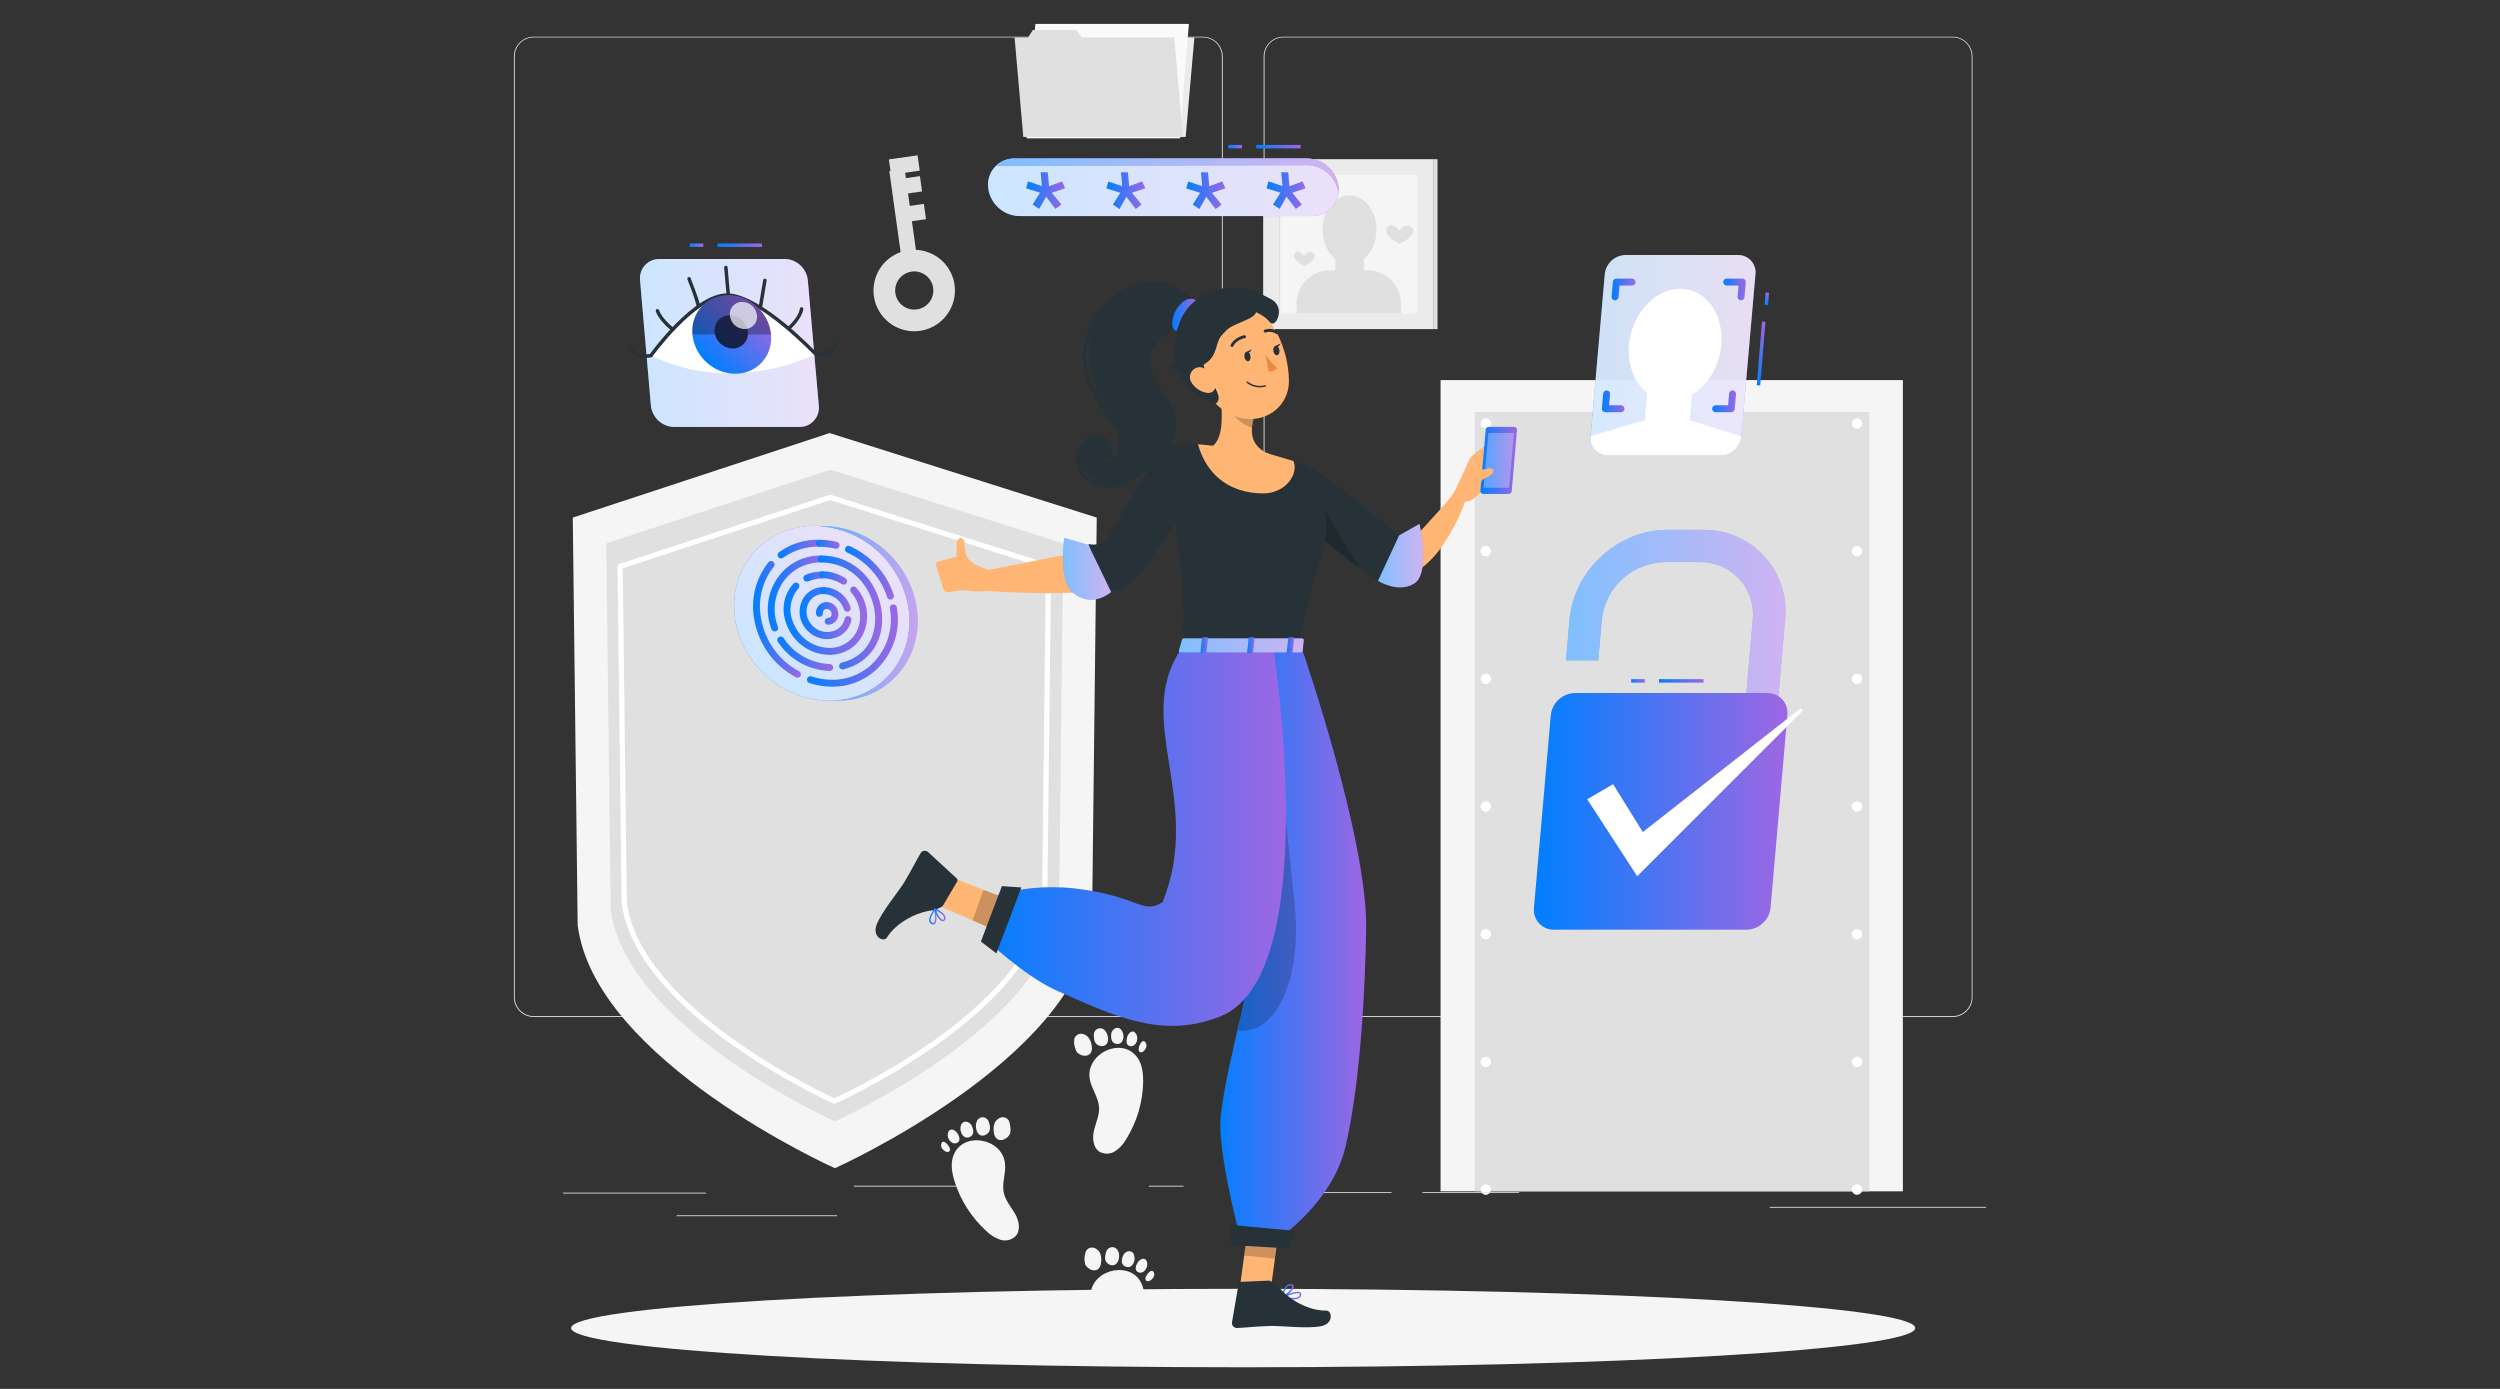<svg width="1440" height="800" viewBox="0 0 1440 800" fill="none" xmlns="http://www.w3.org/2000/svg">
<rect x="0" y="0" width="1440" height="800" fill="#333333" stroke="none"/>
<path d="M692.917 585.78H307.4C304.378 585.775 301.482 584.572 299.345 582.435C297.208 580.298 296.005 577.402 296 574.38V32.453C296.032 29.448 297.246 26.577 299.38 24.462C301.514 22.346 304.396 21.157 307.4 21.152H692.917C695.937 21.158 698.831 22.361 700.965 24.498C703.099 26.636 704.297 29.533 704.297 32.553V574.38C704.297 577.4 703.099 580.297 700.965 582.434C698.831 584.571 695.937 585.775 692.917 585.78ZM307.4 21.552C304.511 21.557 301.741 22.707 299.698 24.75C297.655 26.794 296.504 29.563 296.499 32.453V574.38C296.504 577.269 297.655 580.039 299.698 582.082C301.741 584.126 304.511 585.276 307.4 585.281H692.917C695.804 585.276 698.572 584.125 700.612 582.081C702.652 580.037 703.798 577.268 703.798 574.38V32.453C703.798 29.565 702.652 26.795 700.612 24.752C698.572 22.708 695.804 21.557 692.917 21.552H307.4Z" fill="#E6E6E6"/>
<path d="M1124.78 585.78H739.24C736.22 585.775 733.325 584.571 731.191 582.434C729.058 580.297 727.859 577.4 727.859 574.38V32.453C727.886 29.45 729.096 26.579 731.227 24.463C733.357 22.347 736.237 21.157 739.24 21.152H1124.78C1127.78 21.157 1130.66 22.347 1132.79 24.463C1134.92 26.579 1136.13 29.45 1136.16 32.453V574.38C1136.16 577.4 1134.96 580.297 1132.82 582.434C1130.69 584.571 1127.8 585.775 1124.78 585.78ZM739.24 21.552C736.352 21.557 733.584 22.708 731.544 24.752C729.504 26.795 728.359 29.565 728.359 32.453V574.38C728.359 577.268 729.504 580.037 731.544 582.081C733.584 584.125 736.352 585.276 739.24 585.281H1124.78C1127.67 585.276 1130.44 584.126 1132.49 582.084C1134.53 580.041 1135.69 577.271 1135.7 574.38V32.453C1135.69 29.561 1134.53 26.792 1132.49 24.749C1130.44 22.706 1127.67 21.557 1124.78 21.552H739.24Z" fill="#E6E6E6"/>
<path d="M631.718 298.134L628.983 532.81C619.32 610.895 480.898 672.888 480.898 672.888C480.898 672.888 342.456 610.955 332.733 532.81L329.918 298.134L477.863 249.438L631.718 298.134Z" fill="#F5F5F5"/>
<path d="M612.414 312.986L610.038 523.704C601.612 591.806 480.88 645.873 480.88 645.873C480.88 645.873 360.148 591.806 351.743 523.704L349.207 312.986L478.245 270.52L612.414 312.986Z" fill="#E0E0E0"/>
<path d="M603.951 326.28L601.715 519.727C593.729 583.617 480.623 634.25 480.623 634.25C480.623 634.25 367.438 583.557 359.552 519.727L357.176 326.28L478.148 286.469L603.951 326.28Z" stroke="white" stroke-width="3" stroke-linecap="round" stroke-linejoin="round"/>
<path d="M1096.06 218.93H829.762V686.205H1096.06V218.93Z" fill="#F5F5F5"/>
<path d="M1076.75 237.293H849.445V686.2H1076.75V237.293Z" fill="#E0E0E0"/>
<path d="M855.835 688.201C855.436 688.203 855.042 688.121 854.677 687.962C854.316 687.818 853.99 687.6 853.718 687.323C853.428 687.05 853.203 686.716 853.059 686.344C852.916 685.982 852.841 685.596 852.84 685.206C852.84 684.764 852.939 684.328 853.128 683.928C853.317 683.529 853.592 683.176 853.934 682.895C854.276 682.615 854.675 682.413 855.104 682.305C855.533 682.198 855.98 682.186 856.414 682.271L856.973 682.431L857.492 682.711C857.654 682.826 857.807 682.953 857.951 683.09C858.093 683.225 858.214 683.379 858.31 683.549C858.427 683.709 858.521 683.883 858.59 684.068C858.671 684.247 858.731 684.435 858.77 684.627C858.79 684.82 858.79 685.014 858.77 685.206C858.771 685.598 858.689 685.986 858.53 686.344C858.387 686.711 858.169 687.044 857.891 687.323C857.342 687.867 856.607 688.181 855.835 688.201Z" fill="white"/>
<path d="M852.801 611.649C852.803 611.254 852.884 610.863 853.038 610.5C853.192 610.136 853.417 609.806 853.699 609.53C853.981 609.253 854.315 609.035 854.682 608.889C855.049 608.742 855.441 608.669 855.836 608.674C856.63 608.674 857.392 608.989 857.953 609.551C858.515 610.113 858.83 610.875 858.83 611.669C858.83 612.463 858.515 613.225 857.953 613.787C857.392 614.348 856.63 614.664 855.836 614.664C855.437 614.669 855.042 614.595 854.673 614.445C854.303 614.296 853.968 614.075 853.685 613.794C853.402 613.513 853.179 613.179 853.027 612.81C852.875 612.442 852.798 612.047 852.801 611.649ZM852.801 538.115C852.801 537.321 853.116 536.559 853.678 535.998C854.24 535.436 855.001 535.121 855.796 535.121C856.59 535.121 857.352 535.436 857.913 535.998C858.475 536.559 858.791 537.321 858.791 538.115C858.791 538.91 858.475 539.672 857.913 540.233C857.352 540.795 856.59 541.11 855.796 541.11C855.001 541.11 854.24 540.795 853.678 540.233C853.116 539.672 852.801 538.91 852.801 538.115ZM852.801 464.562C852.801 463.768 853.116 463.006 853.678 462.444C854.24 461.883 855.001 461.567 855.796 461.567C856.59 461.567 857.352 461.883 857.913 462.444C858.475 463.006 858.791 463.768 858.791 464.562C858.791 465.356 858.475 466.118 857.913 466.68C857.352 467.241 856.59 467.557 855.796 467.557C855.402 467.557 855.013 467.479 854.65 467.329C854.286 467.178 853.956 466.958 853.678 466.68C853.4 466.402 853.179 466.071 853.029 465.708C852.878 465.345 852.801 464.955 852.801 464.562ZM852.801 391.009C852.801 390.214 853.116 389.453 853.678 388.891C854.24 388.329 855.001 388.014 855.796 388.014C856.59 388.014 857.352 388.329 857.913 388.891C858.475 389.453 858.791 390.214 858.791 391.009C858.791 391.803 858.475 392.565 857.913 393.126C857.352 393.688 856.59 394.004 855.796 394.004C855.008 394.004 854.253 393.694 853.692 393.141C853.132 392.588 852.811 391.836 852.801 391.049V391.009ZM852.801 317.475C852.801 316.681 853.116 315.919 853.678 315.358C854.24 314.796 855.001 314.48 855.796 314.48C856.59 314.48 857.352 314.796 857.913 315.358C858.475 315.919 858.791 316.681 858.791 317.475C858.791 318.27 858.475 319.031 857.913 319.593C857.352 320.155 856.59 320.47 855.796 320.47C855.402 320.47 855.013 320.393 854.65 320.242C854.286 320.092 853.956 319.871 853.678 319.593C853.4 319.315 853.179 318.985 853.029 318.621C852.878 318.258 852.801 317.869 852.801 317.475Z" fill="white"/>
<path d="M855.837 246.919C855.444 246.921 855.054 246.844 854.69 246.693C854.327 246.543 853.997 246.321 853.721 246.041C853.573 245.906 853.446 245.752 853.341 245.581C853.236 245.422 853.143 245.255 853.062 245.082C852.98 244.899 852.926 244.703 852.902 244.503C852.882 244.311 852.882 244.117 852.902 243.924C852.907 243.131 853.223 242.372 853.781 241.808C853.913 241.666 854.06 241.539 854.22 241.429C854.382 241.322 854.557 241.235 854.739 241.169C854.919 241.091 855.106 241.031 855.298 240.989C855.687 240.91 856.087 240.91 856.476 240.989C856.668 241.031 856.855 241.091 857.035 241.169C857.218 241.235 857.392 241.322 857.554 241.429C857.716 241.544 857.869 241.671 858.013 241.808C858.572 242.372 858.887 243.131 858.892 243.924C858.913 244.117 858.913 244.311 858.892 244.503C858.85 244.702 858.79 244.895 858.712 245.082C858.639 245.259 858.545 245.427 858.433 245.581C858.336 245.751 858.215 245.906 858.073 246.041C857.78 246.332 857.43 246.56 857.046 246.711C856.661 246.862 856.25 246.933 855.837 246.919Z" fill="white"/>
<path d="M995.352 243.925C995.352 243.13 995.667 242.369 996.229 241.807C996.79 241.245 997.552 240.93 998.346 240.93C999.141 240.93 999.902 241.245 1000.46 241.807C1001.03 242.369 1001.34 243.13 1001.34 243.925C1001.34 244.719 1001.03 245.481 1000.46 246.042C999.902 246.604 999.141 246.919 998.346 246.919C997.552 246.919 996.79 246.604 996.229 246.042C995.667 245.481 995.352 244.719 995.352 243.925ZM924.074 243.925C924.074 243.13 924.39 242.369 924.951 241.807C925.513 241.245 926.275 240.93 927.069 240.93C927.863 240.93 928.625 241.245 929.187 241.807C929.748 242.369 930.064 243.13 930.064 243.925C930.064 244.719 929.748 245.481 929.187 246.042C928.625 246.604 927.863 246.919 927.069 246.919C926.275 246.919 925.513 246.604 924.951 246.042C924.39 245.481 924.074 244.719 924.074 243.925Z" fill="white"/>
<path d="M1069.63 246.922C1069.44 246.941 1069.24 246.941 1069.05 246.922L1068.49 246.762L1067.97 246.483C1067.81 246.367 1067.66 246.24 1067.51 246.103C1066.95 245.542 1066.63 244.781 1066.63 243.987C1066.64 243.194 1066.95 242.434 1067.51 241.87C1067.65 241.734 1067.8 241.613 1067.97 241.511C1068.13 241.391 1068.3 241.297 1068.49 241.232C1068.67 241.151 1068.86 241.091 1069.05 241.052C1069.44 240.972 1069.84 240.972 1070.23 241.052L1070.79 241.232C1070.97 241.297 1071.13 241.392 1071.28 241.511C1071.45 241.608 1071.61 241.729 1071.74 241.87C1072.3 242.434 1072.62 243.194 1072.62 243.987C1072.62 244.781 1072.31 245.542 1071.74 246.103C1071.6 246.245 1071.45 246.372 1071.28 246.483C1071.13 246.588 1070.96 246.681 1070.79 246.762L1070.23 246.922C1070.03 246.941 1069.83 246.941 1069.63 246.922Z" fill="white"/>
<path d="M1066.63 611.649C1066.63 610.855 1066.95 610.093 1067.51 609.531C1068.07 608.97 1068.83 608.654 1069.63 608.654C1070.42 608.654 1071.18 608.97 1071.75 609.531C1072.31 610.093 1072.62 610.855 1072.62 611.649C1072.62 612.443 1072.31 613.205 1071.75 613.767C1071.18 614.328 1070.42 614.644 1069.63 614.644C1068.83 614.644 1068.07 614.328 1067.51 613.767C1066.95 613.205 1066.63 612.443 1066.63 611.649ZM1066.63 538.115C1066.63 537.321 1066.95 536.559 1067.51 535.998C1068.07 535.436 1068.83 535.121 1069.63 535.121C1070.42 535.121 1071.18 535.436 1071.75 535.998C1072.31 536.559 1072.62 537.321 1072.62 538.115C1072.62 538.91 1072.31 539.672 1071.75 540.233C1071.18 540.795 1070.42 541.11 1069.63 541.11C1068.83 541.11 1068.07 540.795 1067.51 540.233C1066.95 539.672 1066.63 538.91 1066.63 538.115ZM1066.63 464.562C1066.63 463.768 1066.95 463.006 1067.51 462.444C1068.07 461.883 1068.83 461.567 1069.63 461.567C1070.42 461.567 1071.18 461.883 1071.75 462.444C1072.31 463.006 1072.62 463.768 1072.62 464.562C1072.62 465.356 1072.31 466.118 1071.75 466.68C1071.18 467.241 1070.42 467.557 1069.63 467.557C1069.23 467.557 1068.84 467.479 1068.48 467.329C1068.12 467.178 1067.79 466.958 1067.51 466.68C1067.23 466.402 1067.01 466.071 1066.86 465.708C1066.71 465.345 1066.63 464.955 1066.63 464.562ZM1066.63 391.009C1066.63 390.214 1066.95 389.453 1067.51 388.891C1068.07 388.329 1068.83 388.014 1069.63 388.014C1070.42 388.014 1071.18 388.329 1071.75 388.891C1072.31 389.453 1072.62 390.214 1072.62 391.009C1072.62 391.803 1072.31 392.565 1071.75 393.126C1071.18 393.688 1070.42 394.004 1069.63 394.004C1068.84 394.004 1068.08 393.694 1067.52 393.141C1066.96 392.588 1066.64 391.836 1066.63 391.049V391.009ZM1066.63 317.475C1066.63 316.681 1066.95 315.919 1067.51 315.358C1068.07 314.796 1068.83 314.48 1069.63 314.48C1070.42 314.48 1071.18 314.796 1071.75 315.358C1072.31 315.919 1072.62 316.681 1072.62 317.475C1072.62 318.27 1072.31 319.031 1071.75 319.593C1071.18 320.155 1070.42 320.47 1069.63 320.47C1069.23 320.47 1068.84 320.393 1068.48 320.242C1068.12 320.092 1067.79 319.871 1067.51 319.593C1067.23 319.315 1067.01 318.985 1066.86 318.621C1066.71 318.258 1066.63 317.869 1066.63 317.475Z" fill="white"/>
<path d="M1069.62 688.197C1069.03 688.196 1068.45 688.02 1067.96 687.691C1067.47 687.362 1067.09 686.894 1066.86 686.347C1066.63 685.801 1066.57 685.199 1066.69 684.618C1066.81 684.038 1067.09 683.504 1067.51 683.085C1067.65 682.948 1067.81 682.821 1067.97 682.706L1068.49 682.426L1069.05 682.267C1069.43 682.187 1069.84 682.187 1070.22 682.267L1070.78 682.426C1070.96 682.508 1071.12 682.601 1071.28 682.706C1071.45 682.816 1071.6 682.943 1071.74 683.085C1072.3 683.646 1072.62 684.408 1072.62 685.202C1072.62 685.595 1072.55 685.986 1072.4 686.35C1072.25 686.714 1072.02 687.043 1071.74 687.318C1071.18 687.88 1070.42 688.196 1069.62 688.197Z" fill="white"/>
<path d="M406.614 686.965H324.336V687.464H406.614V686.965Z" fill="#E0E0E0"/>
<path d="M574.323 682.973H491.805V683.472H574.323V682.973Z" fill="#E0E0E0"/>
<path d="M681.696 682.973H661.73V683.472H681.696V682.973Z" fill="#E0E0E0"/>
<path d="M482.142 700.023H389.801V700.523H482.142V700.023Z" fill="#E0E0E0"/>
<path d="M801.532 686.699H758.406V687.198H801.532V686.699Z" fill="#E0E0E0"/>
<path d="M875.065 686.699H819.301V687.198H875.065V686.699Z" fill="#E0E0E0"/>
<path d="M1144 695.148H1019.33V695.648H1144V695.148Z" fill="#E0E0E0"/>
<path d="M682.95 78.888H590.969L596 21.566H687.962L682.95 78.888Z" fill="#EBEBEB"/>
<path d="M684.815 13.781L682.299 43.71L679.784 79.688H591.336L596.367 13.781H684.815Z" fill="#FAFAFA"/>
<path d="M676.368 21.563L681.38 78.884H589.418L584.387 21.563H592.213L594.929 17.25H619.706L623.26 21.563H676.368Z" fill="#E0E0E0"/>
<path d="M825.512 91.688H727.641V189.559H825.512V91.688Z" fill="#EBEBEB"/>
<path d="M828.007 91.688H825.512V189.559H828.007V91.688Z" fill="#E0E0E0"/>
<path d="M816.447 100.75H736.664V180.533H816.447V100.75Z" fill="#F5F5F5"/>
<path d="M737.418 100.75H736.68V180.533H737.418V100.75Z" fill="#E0E0E0"/>
<path d="M777.315 152.159C785.905 152.159 792.868 143.291 792.868 132.353C792.868 121.414 785.905 112.547 777.315 112.547C768.725 112.547 761.762 121.414 761.762 132.353C761.762 143.291 768.725 152.159 777.315 152.159Z" fill="#E0E0E0"/>
<path d="M769.186 162.184H785.578V145.792H769.186V162.184Z" fill="#E0E0E0"/>
<path d="M806.862 180.535H746.805V174.945C746.805 169.84 748.833 164.945 752.442 161.335C756.052 157.726 760.947 155.698 766.052 155.698H787.695C792.799 155.698 797.695 157.726 801.304 161.335C804.914 164.945 806.941 169.84 806.941 174.945V180.535H806.862Z" fill="#E0E0E0"/>
<path d="M745.305 147.227C745.305 150.482 751.295 153.217 751.295 153.217C751.295 153.217 757.285 150.562 757.285 147.227C757.285 145.67 755.128 144.792 753.711 145.231C753.168 145.42 752.667 145.715 752.239 146.099C751.811 146.483 751.463 146.948 751.215 147.467C750.451 146.437 749.442 145.614 748.28 145.071C747.939 144.952 747.575 144.917 747.217 144.969C746.86 145.021 746.521 145.159 746.228 145.371C745.936 145.583 745.699 145.862 745.539 146.186C745.378 146.509 745.298 146.866 745.305 147.227Z" fill="#E0E0E0"/>
<path d="M798.458 132.676C798.458 136.968 806.225 140.442 806.225 140.442C806.225 140.442 813.992 136.968 813.992 132.676C813.992 130.679 811.117 129.501 809.3 130.02C807.929 130.568 806.826 131.628 806.225 132.975C805.212 131.63 803.89 130.548 802.372 129.821C801.922 129.661 801.44 129.614 800.968 129.683C800.496 129.752 800.048 129.935 799.662 130.216C799.277 130.498 798.966 130.868 798.756 131.297C798.546 131.726 798.444 132.199 798.458 132.676Z" fill="#E0E0E0"/>
<path d="M627.649 621.293C628.568 627.063 632.74 632.035 633.06 637.865C633.319 642.437 631.183 646.729 630.125 651.182C629.067 655.634 629.586 661.165 633.479 663.521C634.896 664.24 636.478 664.57 638.064 664.475C639.651 664.38 641.183 663.865 642.504 662.982C645.111 661.177 647.264 658.792 648.793 656.013C654.917 646.114 658.262 634.749 658.476 623.11C658.476 618.219 657.977 613.028 655.102 609.134C646.197 596.696 625.373 606.918 627.649 621.293Z" fill="#F5F5F5"/>
<path d="M620.243 606.023C621.101 606.961 622.221 607.622 623.457 607.92C624.205 608.163 625.002 608.212 625.774 608.062C626.546 607.912 627.267 607.567 627.869 607.062C628.328 606.472 628.655 605.791 628.827 605.064C628.999 604.337 629.013 603.582 628.868 602.849C628.746 601.01 628.117 599.241 627.051 597.738C626.515 596.996 625.805 596.399 624.983 595.998C624.161 595.598 623.253 595.407 622.339 595.442C621.427 595.517 620.568 595.903 619.907 596.535C619.245 597.167 618.821 598.008 618.705 598.916C618.483 601.386 619.019 603.866 620.243 606.023Z" fill="#F5F5F5"/>
<path d="M636.831 594.023C636.423 593.391 635.838 592.894 635.15 592.592C634.461 592.29 633.699 592.197 632.958 592.326C632.225 592.49 631.558 592.871 631.046 593.419C630.533 593.968 630.197 594.658 630.083 595.4C630.051 595.886 630.051 596.373 630.083 596.858C630.09 597.643 630.177 598.426 630.342 599.194C630.509 599.934 630.859 600.621 631.36 601.19C632.046 601.857 632.915 602.302 633.856 602.468C634.438 602.608 635.046 602.604 635.626 602.458C636.207 602.312 636.743 602.028 637.19 601.63C637.588 601.146 637.884 600.588 638.063 599.988C638.241 599.387 638.297 598.758 638.229 598.136C638.183 596.656 637.696 595.224 636.831 594.023Z" fill="#F5F5F5"/>
<path d="M646.079 593.52C645.752 592.918 645.219 592.453 644.578 592.211C643.936 591.969 643.229 591.966 642.585 592.203C641.957 592.464 641.403 592.875 640.972 593.401C640.54 593.927 640.244 594.551 640.11 595.217C640.11 595.657 639.99 596.096 639.97 596.535C639.958 597.261 640.038 597.986 640.21 598.691C640.353 599.387 640.717 600.017 641.248 600.488C641.814 600.962 642.51 601.254 643.244 601.327C643.723 601.385 644.208 601.339 644.667 601.191C645.125 601.042 645.546 600.796 645.9 600.468C646.676 599.586 647.102 598.449 647.098 597.274C647.185 595.944 646.827 594.623 646.079 593.52Z" fill="#F5F5F5"/>
<path d="M654.322 595.438C653.344 593.981 652.326 593.881 651.208 594.5C650.214 595.227 649.507 596.28 649.211 597.475C649.099 597.86 649.019 598.254 648.972 598.653C648.864 599.314 648.864 599.988 648.972 600.65C649.102 601.289 649.474 601.854 650.01 602.227C650.505 602.536 651.086 602.676 651.667 602.626C652.422 602.559 653.13 602.226 653.664 601.688C654.398 600.9 654.866 599.901 655.001 598.833C655.204 597.656 654.962 596.446 654.322 595.438Z" fill="#F5F5F5"/>
<path d="M655.937 603.53C655.828 604.003 655.828 604.495 655.937 604.968C655.978 605.21 656.077 605.439 656.227 605.634C656.377 605.829 656.572 605.984 656.796 606.086C657.204 606.179 657.63 606.149 658.021 605.999C658.412 605.85 658.75 605.588 658.992 605.247C659.583 604.643 660.015 603.902 660.25 603.091C660.366 602.686 660.4 602.261 660.348 601.842C660.297 601.424 660.162 601.02 659.95 600.655C658.174 597.76 656.177 602.093 655.937 603.53Z" fill="#F5F5F5"/>
<path d="M657.556 754.644C658.894 749.932 659.672 744.761 657.895 740.188C652.405 725.953 629.724 730.485 628.227 744.98L657.556 754.644Z" fill="#F5F5F5"/>
<path d="M625.073 728.331C625.666 729.46 626.584 730.385 627.709 730.987C628.367 731.413 629.123 731.664 629.906 731.716C630.689 731.769 631.472 731.621 632.181 731.286C632.764 730.828 633.244 730.251 633.588 729.593C633.932 728.936 634.133 728.213 634.178 727.473C634.53 725.67 634.378 723.804 633.738 722.082C633.407 721.223 632.87 720.458 632.174 719.856C631.477 719.253 630.643 718.832 629.745 718.628C628.847 718.468 627.922 718.621 627.123 719.061C626.324 719.5 625.699 720.2 625.353 721.044C624.526 723.389 624.429 725.93 625.073 728.331Z" fill="#F5F5F5"/>
<path d="M644.204 720.962C643.967 720.248 643.527 719.619 642.939 719.151C642.35 718.683 641.638 718.397 640.889 718.326C640.139 718.301 639.398 718.5 638.761 718.899C638.124 719.297 637.621 719.876 637.316 720.562C637.14 721.019 636.993 721.485 636.876 721.96C636.674 722.717 636.554 723.493 636.517 724.276C636.467 725.056 636.625 725.834 636.976 726.532C637.45 727.33 638.143 727.975 638.973 728.389C639.498 728.669 640.084 728.815 640.68 728.815C641.275 728.815 641.861 728.669 642.387 728.389C642.91 728.034 643.357 727.576 643.7 727.045C644.043 726.513 644.275 725.918 644.383 725.294C644.742 723.863 644.679 722.359 644.204 720.962Z" fill="#F5F5F5"/>
<path d="M653.186 722.855C653.023 722.198 652.633 721.619 652.085 721.221C651.538 720.823 650.867 720.631 650.191 720.679C649.516 720.776 648.874 721.036 648.321 721.436C647.768 721.836 647.32 722.364 647.017 722.975C646.836 723.373 646.676 723.779 646.537 724.193C646.313 724.871 646.179 725.576 646.138 726.289C646.099 726.993 646.28 727.691 646.657 728.286C647.099 728.911 647.729 729.379 648.454 729.624C648.903 729.805 649.386 729.885 649.87 729.858C650.353 729.83 650.824 729.696 651.249 729.464C652.23 728.821 652.94 727.84 653.246 726.709C653.651 725.453 653.63 724.098 653.186 722.855Z" fill="#F5F5F5"/>
<path d="M660.65 726.834C660.091 725.157 659.032 724.838 657.894 725.117C656.731 725.55 655.756 726.376 655.139 727.453C654.939 727.802 654.76 728.162 654.6 728.531C654.356 729.13 654.207 729.763 654.161 730.408C654.122 731.052 654.329 731.687 654.74 732.185C655.135 732.615 655.662 732.903 656.237 733.004C656.985 733.149 657.759 733.014 658.413 732.624C659.314 732.046 660.012 731.202 660.41 730.208C660.897 729.15 660.983 727.951 660.65 726.834Z" fill="#F5F5F5"/>
<path d="M660.174 735.055C659.93 735.476 659.787 735.947 659.755 736.433C659.735 736.676 659.774 736.921 659.868 737.147C659.961 737.373 660.108 737.573 660.294 737.731C660.664 737.926 661.083 738.007 661.498 737.964C661.914 737.922 662.308 737.757 662.63 737.491C663.353 737.054 663.962 736.452 664.407 735.734C664.623 735.371 664.764 734.969 664.822 734.55C664.88 734.132 664.855 733.706 664.746 733.298C663.708 730.044 660.813 733.757 660.174 735.055Z" fill="#F5F5F5"/>
<path d="M578.855 669.891C579.594 675.701 576.858 681.631 578.256 687.321C579.274 691.773 582.528 695.307 584.765 699.301C587.001 703.294 588.059 708.724 584.944 712.078C583.788 713.166 582.362 713.924 580.814 714.275C579.266 714.626 577.652 714.557 576.139 714.075C573.135 713.045 570.404 711.345 568.153 709.104C559.53 701.288 553.171 691.295 549.745 680.173C548.307 675.481 547.429 670.35 549.106 665.738C554.357 651.383 577.078 655.456 578.855 669.891Z" fill="#F5F5F5"/>
<path d="M581.671 653.199C581.11 654.334 580.219 655.273 579.115 655.894C578.467 656.34 577.715 656.61 576.931 656.68C576.148 656.75 575.36 656.617 574.643 656.293C574.035 655.856 573.529 655.293 573.16 654.641C572.791 653.99 572.568 653.266 572.507 652.52C572.121 650.721 572.232 648.85 572.826 647.109C573.149 646.239 573.683 645.462 574.38 644.849C575.077 644.236 575.915 643.805 576.819 643.595C577.714 643.414 578.644 643.545 579.455 643.966C580.265 644.388 580.906 645.074 581.271 645.911C581.831 647.768 582.529 651.382 581.671 653.199Z" fill="#F5F5F5"/>
<path d="M562.483 646.228C562.703 645.508 563.128 644.868 563.706 644.386C564.284 643.904 564.99 643.6 565.738 643.513C566.488 643.474 567.233 643.661 567.877 644.049C568.521 644.436 569.034 645.008 569.352 645.689C569.545 646.136 569.705 646.596 569.831 647.067C570.046 647.815 570.18 648.585 570.23 649.363C570.302 650.145 570.157 650.933 569.811 651.639C569.367 652.494 568.67 653.192 567.814 653.635C567.3 653.937 566.72 654.107 566.125 654.131C565.529 654.156 564.937 654.033 564.4 653.775C563.879 653.422 563.433 652.968 563.091 652.44C562.748 651.912 562.514 651.32 562.404 650.7C561.97 649.237 561.998 647.675 562.483 646.228Z" fill="#F5F5F5"/>
<path d="M553.461 648.31C553.608 647.64 553.991 647.044 554.541 646.634C555.091 646.223 555.771 646.024 556.456 646.074C557.13 646.156 557.775 646.401 558.335 646.787C558.895 647.173 559.353 647.689 559.67 648.29C559.862 648.685 560.029 649.092 560.169 649.508C560.414 650.184 560.568 650.888 560.628 651.604C560.669 652.305 560.495 653.002 560.129 653.601C559.704 654.234 559.089 654.716 558.372 654.979C557.928 655.171 557.447 655.261 556.963 655.244C556.48 655.227 556.006 655.102 555.577 654.879C554.601 654.249 553.89 653.283 553.581 652.163C553.117 650.927 553.075 649.573 553.461 648.31Z" fill="#F5F5F5"/>
<path d="M546.074 652.444C546.613 650.767 547.651 650.447 548.809 650.667C549.981 651.082 550.97 651.894 551.604 652.963C551.813 653.303 552 653.657 552.163 654.021C552.432 654.607 552.594 655.235 552.642 655.878C552.705 656.524 552.512 657.17 552.103 657.675C551.717 658.11 551.197 658.405 550.626 658.513C549.879 658.678 549.098 658.565 548.43 658.194C547.503 657.637 546.771 656.807 546.333 655.818C545.841 654.762 545.749 653.563 546.074 652.444Z" fill="#F5F5F5"/>
<path d="M546.747 660.588C546.994 661.011 547.151 661.48 547.206 661.966C547.228 662.211 547.193 662.458 547.103 662.686C547.013 662.915 546.87 663.12 546.687 663.284C546.317 663.481 545.898 663.567 545.48 663.532C545.062 663.496 544.663 663.341 544.331 663.084C543.6 662.668 542.983 662.079 542.534 661.367C542.307 661.009 542.157 660.608 542.092 660.189C542.026 659.77 542.048 659.342 542.155 658.931C543.093 655.717 546.068 659.371 546.747 660.588Z" fill="#F5F5F5"/>
<path d="M529.862 190.577C525.267 191.223 520.584 190.492 516.405 188.477C512.226 186.461 508.738 183.251 506.383 179.253C504.028 175.255 502.911 170.649 503.174 166.016C503.438 161.384 505.068 156.933 507.861 153.228C510.653 149.522 514.482 146.728 518.863 145.198C523.243 143.669 527.979 143.472 532.471 144.634C536.963 145.796 541.01 148.264 544.099 151.726C547.189 155.188 549.182 159.488 549.828 164.083C550.682 170.242 549.061 176.489 545.319 181.455C541.576 186.421 536.018 189.701 529.862 190.577ZM525.11 156.436C522.955 156.733 520.935 157.663 519.308 159.109C517.681 160.554 516.519 162.449 515.969 164.555C515.419 166.66 515.506 168.882 516.219 170.938C516.932 172.994 518.238 174.793 519.974 176.106C521.709 177.42 523.795 178.189 525.968 178.316C528.14 178.444 530.302 177.924 532.179 176.823C534.056 175.722 535.565 174.089 536.513 172.13C537.462 170.172 537.809 167.976 537.509 165.82C537.103 162.935 535.57 160.327 533.247 158.569C530.923 156.81 527.998 156.044 525.11 156.436Z" fill="#E0E0E0"/>
<path d="M521.065 97.366L512.246 98.598L520.169 155.329L528.988 154.097L521.065 97.366Z" fill="#E0E0E0"/>
<path d="M528.525 89.473L511.98 91.812L513.227 100.628L529.771 98.289L528.525 89.473Z" fill="#E0E0E0"/>
<path d="M529.883 101.462L514.32 103.633L515.55 112.452L531.113 110.282L529.883 101.462Z" fill="#E0E0E0"/>
<path d="M532.155 117.445L518.57 119.34L519.8 128.159L533.385 126.264L532.155 117.445Z" fill="#E0E0E0"/>
<path d="M716.074 787.55C929.871 787.55 1103.19 777.431 1103.19 764.949C1103.19 752.466 929.871 742.348 716.074 742.348C502.278 742.348 328.961 752.466 328.961 764.949C328.961 777.431 502.278 787.55 716.074 787.55Z" fill="#F5F5F5"/>
<path d="M511.369 389.608C529.776 370.38 527.69 338.511 506.709 318.426C485.728 298.342 453.798 297.647 435.391 316.876C416.984 336.104 419.071 367.973 440.051 388.058C461.032 408.142 492.962 408.836 511.369 389.608Z" fill="url(#paint0_linear_2096_410)"/>
<g opacity="0.8">
<path d="M511.369 389.608C529.776 370.38 527.69 338.511 506.709 318.426C485.728 298.342 453.798 297.647 435.391 316.876C416.984 336.104 419.071 367.973 440.051 388.058C461.032 408.142 492.962 408.836 511.369 389.608Z" fill="white"/>
</g>
<path d="M449.918 321.652C449.499 321.652 449.091 321.52 448.751 321.275C448.411 321.03 448.157 320.684 448.024 320.287C447.892 319.889 447.888 319.46 448.013 319.06C448.138 318.66 448.385 318.309 448.72 318.058C455.444 313.233 463.547 310.711 471.821 310.87C472.35 310.87 472.858 311.081 473.233 311.455C473.607 311.83 473.817 312.337 473.817 312.867C473.817 313.396 473.607 313.904 473.233 314.279C472.858 314.653 472.35 314.863 471.821 314.863C464.41 314.7 457.146 316.942 451.116 321.252C450.771 321.512 450.35 321.652 449.918 321.652Z" fill="url(#paint1_linear_2096_410)"/>
<path d="M459.357 390.336C459.03 390.334 458.707 390.252 458.419 390.096C452.3 386.824 446.991 382.225 442.88 376.635C438.769 371.046 435.96 364.607 434.66 357.792C433.391 351.896 433.45 345.792 434.831 339.922C436.212 334.051 438.882 328.562 442.646 323.85C442.985 323.442 443.472 323.186 444 323.137C444.528 323.089 445.054 323.252 445.461 323.591C445.869 323.93 446.126 324.416 446.174 324.944C446.223 325.472 446.06 325.998 445.721 326.406C442.32 330.67 439.913 335.639 438.673 340.951C437.433 346.262 437.392 351.783 438.553 357.113C439.749 363.343 442.32 369.229 446.078 374.34C449.835 379.452 454.686 383.662 460.276 386.662C460.666 386.873 460.975 387.207 461.154 387.613C461.333 388.019 461.372 388.473 461.265 388.903C461.157 389.334 460.909 389.716 460.56 389.99C460.211 390.264 459.781 390.413 459.337 390.416L459.357 390.336Z" fill="url(#paint2_linear_2096_410)"/>
<path d="M479.34 395.544C474.871 395.525 470.432 394.811 466.183 393.428C465.932 393.347 465.7 393.217 465.5 393.046C465.3 392.875 465.135 392.667 465.016 392.432C464.896 392.197 464.824 391.942 464.803 391.679C464.782 391.417 464.814 391.153 464.895 390.902C464.976 390.652 465.106 390.42 465.277 390.22C465.448 390.02 465.656 389.855 465.891 389.735C466.125 389.616 466.381 389.544 466.644 389.523C466.906 389.502 467.17 389.533 467.42 389.615C479.699 393.608 491.958 391.372 501.043 383.625C505.651 379.557 509.134 374.371 511.155 368.566C513.177 362.76 513.668 356.532 512.583 350.482C512.498 349.952 512.627 349.411 512.942 348.977C513.256 348.542 513.73 348.251 514.26 348.166C514.789 348.081 515.331 348.21 515.765 348.525C516.199 348.839 516.491 349.314 516.576 349.843C517.786 356.566 517.236 363.488 514.98 369.936C512.723 376.384 508.837 382.139 503.698 386.64C496.927 392.464 488.271 395.629 479.34 395.544Z" fill="url(#paint3_linear_2096_410)"/>
<path d="M512.928 345.375C512.505 345.374 512.093 345.237 511.752 344.986C511.411 344.735 511.159 344.382 511.032 343.978C509.195 338.308 506.188 333.087 502.205 328.654C498.222 324.221 493.353 320.673 487.911 318.242C487.424 318.03 487.041 317.634 486.846 317.139C486.652 316.645 486.661 316.094 486.873 315.607C487.085 315.12 487.482 314.736 487.976 314.542C488.47 314.347 489.021 314.357 489.509 314.568C495.468 317.232 500.8 321.118 505.161 325.975C509.523 330.831 512.815 336.55 514.825 342.76C514.989 343.263 514.946 343.81 514.707 344.282C514.467 344.754 514.05 345.111 513.547 345.276C513.346 345.336 513.138 345.37 512.928 345.375Z" fill="url(#paint4_linear_2096_410)"/>
<path d="M481.456 315.985C481.304 316.006 481.149 316.006 480.997 315.985C477.992 315.285 474.918 314.93 471.833 314.927C471.303 314.927 470.795 314.716 470.421 314.342C470.046 313.968 469.836 313.46 469.836 312.93C469.836 312.401 470.046 311.893 470.421 311.518C470.795 311.144 471.303 310.934 471.833 310.934C475.194 310.944 478.544 311.339 481.815 312.112C482.345 312.172 482.828 312.441 483.16 312.859C483.491 313.276 483.643 313.808 483.582 314.338C483.521 314.867 483.253 315.351 482.835 315.682C482.418 316.014 481.886 316.166 481.356 316.105L481.456 315.985Z" fill="url(#paint5_linear_2096_410)"/>
<path d="M446.243 363.68C445.835 363.681 445.436 363.557 445.101 363.325C444.765 363.093 444.509 362.764 444.366 362.382C442.495 357.551 441.836 352.335 442.449 347.19C443.061 342.045 444.926 337.129 447.88 332.873C450.672 328.84 454.411 325.556 458.77 323.307C463.129 321.058 467.973 319.914 472.877 319.975C473.406 319.975 473.914 320.185 474.289 320.56C474.663 320.934 474.873 321.442 474.873 321.972C474.873 322.501 474.663 323.009 474.289 323.383C473.914 323.758 473.406 323.968 472.877 323.968C468.616 323.918 464.407 324.911 460.618 326.859C456.828 328.808 453.572 331.654 451.134 335.149C448.544 338.897 446.915 343.225 446.389 347.75C445.863 352.276 446.458 356.862 448.12 361.104C448.3 361.599 448.278 362.146 448.057 362.625C447.837 363.104 447.436 363.476 446.942 363.66C446.711 363.705 446.475 363.712 446.243 363.68Z" fill="url(#paint6_linear_2096_410)"/>
<path d="M477.906 386.478C471.922 386.278 466.074 384.636 460.86 381.692C455.646 378.748 451.22 374.588 447.958 369.567C447.715 369.126 447.648 368.61 447.771 368.122C447.893 367.633 448.195 367.209 448.616 366.934C449.038 366.659 449.548 366.553 450.044 366.638C450.54 366.723 450.986 366.992 451.292 367.391C454.191 371.858 458.123 375.561 462.755 378.189C467.388 380.816 472.584 382.289 477.906 382.485C478.436 382.485 478.943 382.695 479.318 383.07C479.692 383.444 479.903 383.952 479.903 384.482C479.903 385.011 479.692 385.519 479.318 385.893C478.943 386.268 478.436 386.478 477.906 386.478Z" fill="url(#paint7_linear_2096_410)"/>
<path d="M485.375 385.627C484.919 385.641 484.472 385.497 484.109 385.221C483.746 384.945 483.488 384.553 483.379 384.11C483.252 383.596 483.334 383.054 483.608 382.601C483.881 382.148 484.323 381.822 484.836 381.694C501.028 377.701 505.221 363.506 503.883 352.604C502.146 338.389 490.926 323.994 472.817 323.974C472.287 323.974 471.78 323.763 471.405 323.389C471.031 323.014 470.82 322.507 470.82 321.977C470.82 321.448 471.031 320.94 471.405 320.565C471.78 320.191 472.287 319.98 472.817 319.98C493.242 319.98 505.9 336.153 507.857 352.125C509.853 368.597 501.208 381.734 485.795 385.568C485.657 385.602 485.517 385.622 485.375 385.627Z" fill="url(#paint8_linear_2096_410)"/>
<path d="M464.709 334.995C464.33 334.992 463.96 334.882 463.642 334.677C463.324 334.472 463.071 334.181 462.912 333.837C462.687 333.358 462.662 332.809 462.841 332.311C463.021 331.813 463.391 331.407 463.87 331.182C466.931 329.828 470.247 329.147 473.593 329.185C474.123 329.185 474.631 329.395 475.005 329.77C475.38 330.144 475.59 330.652 475.59 331.182C475.59 331.711 475.38 332.219 475.005 332.593C474.631 332.968 474.123 333.178 473.593 333.178C470.838 333.18 468.115 333.772 465.607 334.915C465.318 335.01 465.01 335.037 464.709 334.995Z" fill="url(#paint9_linear_2096_410)"/>
<path d="M477.548 377.175C472.492 377.094 467.564 375.565 463.35 372.77C459.135 369.974 455.811 366.029 453.769 361.402C449.636 352.398 450.854 342.994 457.024 336.206C457.382 335.817 457.879 335.587 458.406 335.564C458.934 335.542 459.449 335.729 459.839 336.086C460.227 336.444 460.458 336.941 460.48 337.469C460.502 337.996 460.315 338.511 459.959 338.901C457.478 341.707 455.906 345.199 455.449 348.916C454.993 352.634 455.674 356.402 457.403 359.725C459.168 363.758 462.078 367.184 465.773 369.576C469.469 371.968 473.785 373.222 478.187 373.182C481.517 373.158 484.769 372.17 487.55 370.339C490.331 368.507 492.523 365.909 493.86 362.86C495.364 359.262 495.817 355.312 495.167 351.467C494.517 347.622 492.79 344.04 490.187 341.137C490.016 340.938 489.887 340.707 489.805 340.458C489.724 340.208 489.693 339.945 489.713 339.684C489.734 339.423 489.805 339.168 489.924 338.934C490.043 338.7 490.207 338.492 490.406 338.322C490.605 338.151 490.836 338.022 491.086 337.941C491.335 337.86 491.598 337.828 491.859 337.849C492.121 337.869 492.375 337.941 492.609 338.06C492.843 338.178 493.051 338.342 493.221 338.542C496.321 342.018 498.369 346.302 499.129 350.897C499.889 355.492 499.329 360.208 497.514 364.497C495.876 368.239 493.191 371.427 489.784 373.68C486.377 375.933 482.391 377.153 478.307 377.195L477.548 377.175Z" fill="url(#paint10_linear_2096_410)"/>
<path d="M485.953 336.749C485.576 336.751 485.207 336.64 484.895 336.429C481.523 334.26 477.603 333.096 473.594 333.075C473.065 333.075 472.557 332.865 472.182 332.49C471.808 332.116 471.598 331.608 471.598 331.079C471.598 330.549 471.808 330.041 472.182 329.667C472.557 329.292 473.065 329.082 473.594 329.082C478.363 329.1 483.027 330.486 487.031 333.075C487.393 333.309 487.669 333.653 487.819 334.057C487.969 334.46 487.985 334.901 487.864 335.314C487.742 335.728 487.491 336.09 487.146 336.349C486.802 336.607 486.383 336.748 485.953 336.749Z" fill="url(#paint11_linear_2096_410)"/>
<path d="M476.49 368.171C474.157 368.155 471.856 367.629 469.749 366.628C467.641 365.628 465.778 364.178 464.291 362.381C462.372 360.185 461.126 357.483 460.701 354.597C460.276 351.712 460.691 348.765 461.895 346.109C462.971 343.698 464.73 341.656 466.955 340.236C469.181 338.816 471.774 338.082 474.414 338.123C474.943 338.123 475.451 338.333 475.826 338.708C476.2 339.082 476.41 339.59 476.41 340.119C476.41 340.649 476.2 341.157 475.826 341.531C475.451 341.906 474.943 342.116 474.414 342.116C472.547 342.082 470.711 342.594 469.132 343.591C467.553 344.588 466.301 346.026 465.529 347.726C464.651 349.687 464.356 351.859 464.678 353.983C465 356.107 465.926 358.093 467.346 359.706C468.759 361.438 470.636 362.732 472.757 363.439C474.877 364.146 477.155 364.236 479.325 363.699C481.091 363.301 482.705 362.405 483.976 361.117C485.246 359.828 486.12 358.202 486.493 356.431C486.608 355.915 486.922 355.466 487.367 355.182C487.813 354.897 488.353 354.801 488.869 354.914C489.126 354.968 489.37 355.073 489.587 355.222C489.803 355.371 489.988 355.562 490.131 355.782C490.274 356.003 490.372 356.25 490.419 356.509C490.466 356.767 490.462 357.033 490.406 357.29C489.878 359.788 488.646 362.084 486.856 363.905C485.066 365.727 482.793 366.999 480.304 367.572C479.061 367.923 477.781 368.124 476.49 368.171Z" fill="url(#paint12_linear_2096_410)"/>
<path d="M488.107 352.359C487.667 352.379 487.232 352.253 486.871 352C486.51 351.748 486.243 351.382 486.111 350.962C485.314 348.46 483.757 346.269 481.656 344.695C479.555 343.12 477.016 342.24 474.391 342.177C473.862 342.177 473.354 341.966 472.979 341.592C472.605 341.218 472.395 340.71 472.395 340.18C472.395 339.651 472.605 339.143 472.979 338.768C473.354 338.394 473.862 338.184 474.391 338.184C477.862 338.261 481.223 339.418 484.007 341.493C486.791 343.568 488.859 346.459 489.924 349.764C490.005 350.014 490.035 350.278 490.014 350.54C489.992 350.802 489.919 351.057 489.798 351.291C489.678 351.525 489.512 351.733 489.311 351.902C489.11 352.072 488.877 352.2 488.627 352.279C488.458 352.329 488.283 352.356 488.107 352.359Z" fill="url(#paint13_linear_2096_410)"/>
<path d="M477.03 359.871C476.5 359.871 475.993 359.661 475.618 359.287C475.244 358.912 475.033 358.404 475.033 357.875C475.033 357.345 475.244 356.837 475.618 356.463C475.993 356.089 476.5 355.878 477.03 355.878C477.303 355.879 477.572 355.823 477.823 355.716C478.073 355.608 478.299 355.45 478.486 355.252C478.673 355.053 478.817 354.819 478.91 354.563C479.003 354.306 479.043 354.034 479.027 353.762C479.037 353.373 478.97 352.986 478.83 352.623C478.69 352.261 478.479 351.929 478.21 351.649C477.94 351.368 477.618 351.144 477.261 350.989C476.904 350.835 476.52 350.752 476.132 350.747C475.839 350.755 475.55 350.821 475.283 350.94C475.016 351.06 474.775 351.232 474.574 351.446C474.37 351.687 474.215 351.967 474.119 352.268C474.023 352.57 473.988 352.888 474.015 353.203C474.031 353.465 473.995 353.728 473.909 353.976C473.823 354.224 473.689 354.453 473.515 354.65C473.341 354.846 473.13 355.006 472.893 355.121C472.657 355.236 472.401 355.303 472.138 355.319C471.876 355.335 471.613 355.299 471.365 355.213C471.117 355.127 470.888 354.993 470.692 354.819C470.495 354.645 470.335 354.434 470.22 354.197C470.105 353.961 470.038 353.705 470.022 353.442C469.951 352.605 470.052 351.761 470.319 350.964C470.586 350.166 471.013 349.432 471.574 348.806C472.134 348.179 472.817 347.674 473.581 347.321C474.344 346.968 475.171 346.775 476.012 346.754C476.926 346.756 477.83 346.94 478.672 347.295C479.515 347.649 480.279 348.168 480.919 348.82C481.56 349.471 482.065 350.244 482.405 351.092C482.745 351.941 482.913 352.848 482.9 353.762C482.916 354.558 482.773 355.35 482.479 356.091C482.185 356.831 481.746 357.506 481.188 358.075C480.631 358.644 479.965 359.096 479.23 359.404C478.496 359.713 477.707 359.871 476.91 359.871H477.03Z" fill="url(#paint14_linear_2096_410)"/>
<path d="M528.397 353.222C530.833 381.034 510.249 403.575 482.476 403.575H480.32C506.794 402.218 526.021 380.215 523.665 353.282C522.305 340.098 516.326 327.821 506.786 318.62C497.246 309.42 484.759 303.89 471.535 303.008C472.234 303.008 472.953 303.008 473.671 303.008C501.524 302.888 526.041 325.43 528.397 353.222Z" fill="url(#paint15_linear_2096_410)"/>
<g opacity="0.4">
<path d="M528.397 353.222C530.833 381.034 510.249 403.575 482.476 403.575H480.32C506.794 402.218 526.021 380.215 523.665 353.282C522.305 340.098 516.326 327.821 506.786 318.62C497.246 309.42 484.759 303.89 471.535 303.008C472.234 303.008 472.953 303.008 473.671 303.008C501.524 302.888 526.041 325.43 528.397 353.222Z" fill="white"/>
</g>
<path d="M569.164 107.83C569.213 108.426 569.293 109.019 569.403 109.607C570.157 113.454 572.131 116.955 575.034 119.59C578.322 122.669 582.648 124.401 587.153 124.442H755.843C757.812 124.481 759.769 124.129 761.601 123.405C763.432 122.682 765.102 121.601 766.512 120.226C767.922 118.851 769.045 117.21 769.815 115.397C770.584 113.584 770.986 111.636 770.996 109.667C771.026 109.075 771.026 108.482 770.996 107.89C770.526 103.42 768.442 99.275 765.134 96.231C761.826 93.188 757.521 91.455 753.027 91.359H584.298C582.183 91.316 580.083 91.724 578.137 92.555C576.192 93.386 574.445 94.621 573.014 96.179C571.582 97.737 570.499 99.582 569.835 101.59C569.171 103.599 568.943 105.726 569.164 107.83Z" fill="url(#paint16_linear_2096_410)"/>
<path opacity="0.8" d="M569.164 107.83C569.213 108.426 569.293 109.019 569.403 109.607C570.157 113.454 572.131 116.955 575.034 119.59C578.322 122.669 582.648 124.401 587.153 124.442H755.843C757.812 124.481 759.769 124.129 761.601 123.405C763.432 122.682 765.102 121.601 766.512 120.226C767.922 118.851 769.045 117.21 769.815 115.397C770.584 113.584 770.986 111.636 770.996 109.667C771.026 109.075 771.026 108.482 770.996 107.89C770.526 103.42 768.442 99.275 765.134 96.231C761.826 93.188 757.521 91.455 753.027 91.359H584.298C582.183 91.316 580.083 91.724 578.137 92.555C576.192 93.386 574.445 94.621 573.014 96.179C571.582 97.737 570.499 99.582 569.835 101.59C569.171 103.599 568.943 105.726 569.164 107.83Z" fill="white"/>
<path d="M770.999 109.543C770.999 110.078 770.959 110.612 770.879 111.14C770.284 106.771 768.145 102.759 764.849 99.83C761.554 96.9 757.319 95.247 752.91 95.168L573.559 95.567C574.98 94.184 576.661 93.095 578.504 92.362C580.347 91.629 582.317 91.266 584.3 91.294H752.99C757.484 91.391 761.788 93.124 765.096 96.167C768.404 99.21 770.488 103.356 770.959 107.826C771 108.397 771.013 108.97 770.999 109.543Z" fill="url(#paint17_linear_2096_410)"/>
<path opacity="0.5" d="M770.999 109.543C770.999 110.078 770.959 110.612 770.879 111.14C770.284 106.771 768.145 102.759 764.849 99.83C761.554 96.9 757.319 95.247 752.91 95.168L573.559 95.567C574.98 94.184 576.661 93.095 578.504 92.362C580.347 91.629 582.317 91.266 584.3 91.294H752.99C757.484 91.391 761.788 93.124 765.096 96.167C768.404 99.21 770.488 103.356 770.959 107.826C771 108.397 771.013 108.97 770.999 109.543Z" fill="white"/>
<path d="M742.025 99.283L742.744 107.27L750.251 104.474L752.028 108.468L744.361 111.023L749.872 117.792L746.418 120.327L741.047 113.299L737.054 120.327L733.28 117.792L737.533 111.023L729.547 108.468L730.625 104.474L738.711 107.17L737.992 99.184L742.025 99.283Z" fill="url(#paint18_linear_2096_410)"/>
<path d="M695.807 99.278L696.526 107.264L704.033 104.469L705.83 108.462L698.103 111.078L703.614 117.846L700.18 120.382L694.809 113.354L690.816 120.382L687.022 117.846L691.295 111.078L683.309 108.522L684.387 104.529L692.473 107.225L691.774 99.238L695.807 99.278Z" fill="url(#paint19_linear_2096_410)"/>
<path d="M649.687 99.278L650.386 107.264L657.893 104.469L659.69 108.462L652.003 111.018L657.514 117.786L654.18 120.382L648.809 113.354L644.816 120.382L641.042 117.846L645.295 111.078L637.309 108.522L638.407 104.529L646.393 107.225L645.694 99.238L649.687 99.278Z" fill="url(#paint20_linear_2096_410)"/>
<path d="M603.545 99.283L604.244 107.27L611.771 104.474L613.548 108.468L605.861 111.023L611.391 117.792L607.937 120.327L602.567 113.299L598.573 120.327L594.8 117.792L599.053 111.023L591.066 108.468L592.145 104.474L600.131 107.17L599.432 99.184L603.545 99.283Z" fill="url(#paint21_linear_2096_410)"/>
<path d="M715.374 83.469H707.508V85.465H715.374V83.469Z" fill="url(#paint22_linear_2096_410)"/>
<path d="M749.175 83.469H723.52V85.465H749.175V83.469Z" fill="url(#paint23_linear_2096_410)"/>
<path opacity="0.8" d="M1011.14 157.936L1002.98 251.295C1002.66 254.275 1001.27 257.037 999.067 259.066C996.862 261.095 993.994 262.25 990.998 262.316H926.17C924.767 262.324 923.378 262.035 922.094 261.47C920.809 260.905 919.659 260.075 918.717 259.035C917.775 257.995 917.063 256.768 916.627 255.435C916.191 254.101 916.041 252.69 916.187 251.295L924.353 157.916C924.655 154.931 926.042 152.161 928.249 150.13C930.457 148.099 933.333 146.948 936.332 146.895H1001.16C1002.57 146.887 1003.96 147.176 1005.24 147.742C1006.53 148.309 1007.68 149.14 1008.62 150.182C1009.56 151.224 1010.28 152.454 1010.71 153.79C1011.14 155.126 1011.29 156.539 1011.14 157.936Z" fill="url(#paint24_linear_2096_410)"/>
<path opacity="0.8" d="M1011.14 157.936L1002.98 251.295C1002.66 254.275 1001.27 257.037 999.067 259.066C996.862 261.095 993.994 262.25 990.998 262.316H926.17C924.767 262.324 923.378 262.035 922.094 261.47C920.809 260.905 919.659 260.075 918.717 259.035C917.775 257.995 917.063 256.768 916.627 255.435C916.191 254.101 916.041 252.69 916.187 251.295L924.353 157.916C924.655 154.931 926.042 152.161 928.249 150.13C930.457 148.099 933.333 146.948 936.332 146.895H1001.16C1002.57 146.887 1003.96 147.176 1005.24 147.742C1006.53 148.309 1007.68 149.14 1008.62 150.182C1009.56 151.224 1010.28 152.454 1010.71 153.79C1011.14 155.126 1011.29 156.539 1011.14 157.936Z" fill="white"/>
<path d="M930.265 172.991H930.086C929.559 172.945 929.072 172.693 928.731 172.289C928.391 171.884 928.224 171.362 928.269 170.835L929.027 162.29C929.072 161.792 929.302 161.329 929.672 160.993C930.042 160.656 930.524 160.471 931.024 160.473H940.048C940.578 160.473 941.086 160.683 941.46 161.057C941.835 161.432 942.045 161.94 942.045 162.469C942.045 162.999 941.835 163.507 941.46 163.881C941.086 164.255 940.578 164.466 940.048 164.466H932.861L932.262 171.174C932.217 171.672 931.987 172.135 931.617 172.471C931.247 172.808 930.765 172.993 930.265 172.991Z" fill="url(#paint25_linear_2096_410)"/>
<path d="M1002.86 172.991H1002.68C1002.15 172.945 1001.66 172.693 1001.32 172.289C1000.98 171.884 1000.82 171.362 1000.86 170.835L1001.42 164.466H994.59C994.061 164.466 993.553 164.255 993.179 163.881C992.804 163.507 992.594 162.999 992.594 162.469C992.594 161.94 992.804 161.432 993.179 161.057C993.553 160.683 994.061 160.473 994.59 160.473H1003.57C1003.85 160.472 1004.13 160.529 1004.38 160.64C1004.64 160.751 1004.87 160.915 1005.05 161.119C1005.24 161.324 1005.39 161.566 1005.47 161.83C1005.56 162.093 1005.6 162.372 1005.57 162.649L1004.81 171.174C1004.77 171.665 1004.54 172.122 1004.18 172.458C1003.82 172.793 1003.35 172.983 1002.86 172.991Z" fill="url(#paint26_linear_2096_410)"/>
<path d="M933.699 237.422H924.675C924.401 237.421 924.131 237.364 923.88 237.254C923.629 237.145 923.404 236.984 923.218 236.783C923.031 236.58 922.888 236.34 922.799 236.079C922.71 235.818 922.675 235.541 922.698 235.266L923.437 226.721C923.482 226.191 923.736 225.701 924.142 225.359C924.548 225.016 925.074 224.849 925.603 224.894C926.133 224.939 926.623 225.192 926.965 225.599C927.308 226.005 927.475 226.531 927.43 227.06L926.871 233.429H933.699C934.229 233.429 934.737 233.64 935.111 234.014C935.486 234.388 935.696 234.896 935.696 235.426C935.696 235.955 935.486 236.463 935.111 236.838C934.737 237.212 934.229 237.422 933.699 237.422Z" fill="url(#paint27_linear_2096_410)"/>
<path d="M997.208 237.42H988.204C987.674 237.42 987.166 237.21 986.792 236.835C986.417 236.461 986.207 235.953 986.207 235.423C986.207 234.894 986.417 234.386 986.792 234.012C987.166 233.637 987.674 233.427 988.204 233.427H995.391L995.97 226.718C996.016 226.192 996.269 225.705 996.673 225.364C997.077 225.024 997.6 224.857 998.127 224.902C998.653 224.947 999.14 225.2 999.481 225.604C999.821 226.008 999.988 226.531 999.943 227.058L999.205 235.603C999.16 236.101 998.93 236.564 998.56 236.9C998.19 237.237 997.708 237.422 997.208 237.42Z" fill="url(#paint28_linear_2096_410)"/>
<path d="M990.331 205.227C994.839 187.748 987.102 170.642 973.05 167.018C958.999 163.395 943.954 174.627 939.446 192.106C934.939 209.584 942.676 226.691 956.728 230.315C970.779 233.938 985.824 222.706 990.331 205.227Z" fill="white"/>
<path d="M972.73 248.363H946.875L949.131 222.508H974.987L972.73 248.363Z" fill="white"/>
<path d="M1002.98 251.295C1002.66 254.275 1001.27 257.037 999.067 259.066C996.862 261.095 993.994 262.25 990.998 262.316H926.17C924.767 262.324 923.378 262.035 922.094 261.47C920.809 260.905 919.659 260.075 918.717 259.035C917.775 257.995 917.063 256.768 916.627 255.435C916.191 254.101 916.041 252.69 916.187 251.295C916.187 251.295 945.976 241.871 949.649 241.871H972.67L1002.98 251.295Z" fill="white"/>
<path d="M1014.91 185.218L1011.89 221.891L1013.88 222.055L1016.9 185.382L1014.91 185.218Z" fill="url(#paint29_linear_2096_410)"/>
<path d="M1017.01 168.437L1016.41 175.641L1018.4 175.805L1019 168.601L1017.01 168.437Z" fill="url(#paint30_linear_2096_410)"/>
<path d="M947.429 391.191H939.562V393.188H947.429V391.191Z" fill="url(#paint31_linear_2096_410)"/>
<path d="M981.238 391.191H955.582V393.188H981.238V391.191Z" fill="url(#paint32_linear_2096_410)"/>
<path d="M1028.2 357.108L1023.23 414.01C1022.97 416.525 1021.8 418.858 1019.94 420.569C1018.08 422.28 1015.65 423.249 1013.12 423.294C1011.93 423.315 1010.75 423.083 1009.66 422.613C1008.57 422.143 1007.59 421.446 1006.79 420.568C1005.98 419.689 1005.38 418.651 1005.01 417.52C1004.64 416.39 1004.51 415.193 1004.64 414.01L1009.57 357.108C1010.03 352.864 1009.58 348.571 1008.25 344.514C1006.93 340.457 1004.75 336.728 1001.88 333.575C998.999 330.421 995.484 327.916 991.564 326.225C987.645 324.534 983.411 323.696 979.142 323.766H958.857C949.785 323.937 941.089 327.423 934.409 333.566C927.73 339.708 923.529 348.082 922.6 357.108L920.603 380.348H902.035L904.032 357.108C906.527 328.478 931.864 305.198 960.475 305.198H980.839C987.484 305.088 994.076 306.393 1000.18 309.026C1006.28 311.659 1011.75 315.559 1016.23 320.469C1020.71 325.378 1024.09 331.184 1026.16 337.501C1028.22 343.818 1028.92 350.502 1028.2 357.108Z" fill="url(#paint33_linear_2096_410)"/>
<g opacity="0.5">
<path d="M1028.2 357.108L1023.23 414.01C1022.97 416.525 1021.8 418.858 1019.94 420.569C1018.08 422.28 1015.65 423.249 1013.12 423.294C1011.93 423.315 1010.75 423.083 1009.66 422.613C1008.57 422.143 1007.59 421.446 1006.79 420.568C1005.98 419.689 1005.38 418.651 1005.01 417.52C1004.64 416.39 1004.51 415.193 1004.64 414.01L1009.57 357.108C1010.03 352.864 1009.58 348.571 1008.25 344.514C1006.93 340.457 1004.75 336.728 1001.88 333.575C998.999 330.421 995.484 327.916 991.564 326.225C987.645 324.534 983.411 323.696 979.142 323.766H958.857C949.785 323.937 941.089 327.423 934.409 333.566C927.73 339.708 923.529 348.082 922.6 357.108L920.603 380.348H902.035L904.032 357.108C906.527 328.478 931.864 305.198 960.475 305.198H980.839C987.484 305.088 994.076 306.393 1000.18 309.026C1006.28 311.659 1011.75 315.559 1016.23 320.469C1020.71 325.378 1024.09 331.184 1026.16 337.501C1028.22 343.818 1028.92 350.502 1028.2 357.108Z" fill="white"/>
</g>
<path d="M1029.53 411.938L1019.85 522.827C1019.5 526.265 1017.9 529.455 1015.35 531.792C1012.8 534.128 1009.49 535.45 1006.03 535.505H895.144C893.519 535.535 891.908 535.218 890.415 534.576C888.923 533.934 887.585 532.982 886.489 531.782C885.394 530.583 884.566 529.164 884.062 527.62C883.557 526.076 883.387 524.442 883.563 522.827L893.267 411.938C893.49 409.727 894.232 407.6 895.432 405.73C896.633 403.86 898.258 402.3 900.175 401.176C902.256 399.902 904.643 399.212 907.083 399.18H1017.95C1020.22 399.167 1022.44 399.797 1024.36 400.997C1026.15 402.16 1027.59 403.799 1028.5 405.732C1029.42 407.665 1029.77 409.814 1029.53 411.938Z" fill="url(#paint34_linear_2096_410)"/>
<path d="M914.23 460.37L943.041 504.713L1038.06 409.697C1038.2 409.521 1038.28 409.298 1038.28 409.069C1038.28 408.839 1038.19 408.619 1038.04 408.447C1037.89 408.276 1037.68 408.164 1037.45 408.134C1037.22 408.103 1036.99 408.155 1036.8 408.279L946.255 479.257L929.145 451.685L914.23 460.37Z" fill="white"/>
<path d="M460.511 245.923H388.275C384.933 245.863 381.729 244.58 379.268 242.318C376.807 240.055 375.259 236.97 374.918 233.644L368.669 161.449C368.496 159.885 368.658 158.303 369.144 156.807C369.631 155.312 370.431 153.937 371.491 152.775C372.551 151.613 373.846 150.69 375.291 150.068C376.736 149.447 378.297 149.14 379.87 149.17H452.026C455.355 149.246 458.543 150.535 460.988 152.797C463.433 155.058 464.968 158.135 465.303 161.449L471.612 233.605C471.79 235.163 471.635 236.741 471.157 238.234C470.679 239.728 469.889 241.103 468.84 242.267C467.79 243.432 466.504 244.361 465.068 244.991C463.633 245.621 462.079 245.939 460.511 245.923Z" fill="url(#paint35_linear_2096_410)"/>
<path opacity="0.8" d="M460.511 245.923H388.275C384.933 245.863 381.729 244.58 379.268 242.318C376.807 240.055 375.259 236.97 374.918 233.644L368.669 161.449C368.496 159.885 368.658 158.303 369.144 156.807C369.631 155.312 370.431 153.937 371.491 152.775C372.551 151.613 373.846 150.69 375.291 150.068C376.736 149.447 378.297 149.14 379.87 149.17H452.026C455.355 149.246 458.543 150.535 460.988 152.797C463.433 155.058 464.968 158.135 465.303 161.449L471.612 233.605C471.79 235.163 471.635 236.741 471.157 238.234C470.679 239.728 469.889 241.103 468.84 242.267C467.79 243.432 466.504 244.361 465.068 244.991C463.633 245.621 462.079 245.939 460.511 245.923Z" fill="white"/>
<path d="M374.957 204.833C374.957 204.833 400.613 169.115 419.5 170.033C438.388 170.951 469.774 203.975 469.774 203.975C469.774 203.975 423.513 228.273 374.957 204.833Z" fill="white"/>
<path d="M375.777 205.374L374.16 204.216C375.198 202.758 399.656 168.977 418.783 168.977H419.562C438.649 169.895 469.197 201.88 470.494 203.238L469.057 204.615C468.737 204.296 437.751 171.852 419.462 170.973H418.783C400.615 171.013 376.017 205.074 375.777 205.374Z" fill="#263238"/>
<path d="M372.305 206.095C368.432 206.095 363.4 204.658 361.623 199.187C361.541 198.936 361.563 198.662 361.682 198.426C361.802 198.19 362.011 198.012 362.262 197.929C362.387 197.886 362.518 197.868 362.65 197.877C362.781 197.886 362.91 197.921 363.027 197.981C363.145 198.041 363.249 198.124 363.333 198.224C363.418 198.325 363.482 198.442 363.52 198.568C365.816 205.636 374.401 203.939 374.761 203.859C375.02 203.812 375.287 203.866 375.507 204.011C375.726 204.156 375.881 204.381 375.939 204.638C375.965 204.766 375.966 204.899 375.941 205.028C375.916 205.156 375.866 205.279 375.793 205.388C375.721 205.498 375.628 205.592 375.519 205.665C375.411 205.738 375.288 205.79 375.16 205.816C374.22 206.002 373.263 206.096 372.305 206.095Z" fill="#263238"/>
<path d="M387.54 190.759C387.317 190.763 387.099 190.693 386.921 190.559C386.621 190.319 379.533 184.849 377.737 179.278C377.655 179.027 377.676 178.753 377.796 178.517C377.916 178.282 378.124 178.103 378.375 178.021C378.627 177.944 378.898 177.968 379.133 178.087C379.367 178.206 379.547 178.411 379.633 178.66C381.25 183.631 388.059 188.922 388.139 188.962C388.347 189.124 388.483 189.362 388.517 189.623C388.551 189.885 388.479 190.15 388.318 190.359C388.227 190.481 388.11 190.58 387.975 190.649C387.84 190.718 387.691 190.756 387.54 190.759Z" fill="#263238"/>
<path d="M402.193 177.164C401.932 177.149 401.686 177.036 401.504 176.847C401.323 176.658 401.219 176.408 401.215 176.146C400.049 171.797 398.602 167.529 396.882 163.368C396.383 162.05 396.024 161.092 395.944 160.852C395.904 160.725 395.89 160.592 395.903 160.459C395.916 160.326 395.955 160.198 396.018 160.08C396.081 159.963 396.168 159.86 396.271 159.776C396.375 159.693 396.495 159.631 396.623 159.595C396.749 159.558 396.88 159.546 397.011 159.561C397.141 159.575 397.267 159.615 397.382 159.678C397.497 159.741 397.599 159.826 397.681 159.928C397.763 160.03 397.824 160.148 397.861 160.273C397.861 160.513 398.28 161.392 398.739 162.649C401.534 169.977 403.251 174.788 403.211 176.186C403.212 176.318 403.185 176.449 403.133 176.57C403.082 176.691 403.006 176.801 402.911 176.892C402.816 176.984 402.703 177.055 402.58 177.102C402.456 177.148 402.325 177.17 402.193 177.164Z" fill="#263238"/>
<path d="M419.505 171.034C419.256 171.026 419.019 170.929 418.836 170.76C418.652 170.592 418.536 170.363 418.507 170.115L417.11 154.143C417.086 153.878 417.168 153.615 417.338 153.411C417.509 153.207 417.753 153.079 418.018 153.055C418.283 153.031 418.546 153.113 418.75 153.284C418.954 153.454 419.082 153.698 419.106 153.963L420.504 170.056C420.521 170.316 420.437 170.573 420.27 170.774C420.103 170.975 419.865 171.104 419.605 171.134L419.505 171.034Z" fill="#263238"/>
<path d="M472.776 204.993C471.8 204.997 470.824 204.917 469.861 204.753C469.733 204.727 469.611 204.676 469.502 204.602C469.393 204.529 469.3 204.435 469.228 204.325C469.156 204.216 469.106 204.093 469.081 203.965C469.056 203.836 469.056 203.704 469.083 203.575C469.104 203.446 469.151 203.323 469.222 203.213C469.293 203.103 469.385 203.009 469.494 202.936C469.602 202.863 469.724 202.813 469.853 202.789C469.981 202.765 470.113 202.767 470.241 202.796C470.241 202.796 475.132 203.735 478.127 201.618C478.768 201.152 479.302 200.555 479.695 199.867C480.087 199.178 480.329 198.414 480.403 197.625C480.423 197.494 480.468 197.368 480.537 197.255C480.605 197.141 480.695 197.042 480.801 196.963C480.908 196.884 481.029 196.827 481.158 196.795C481.286 196.763 481.42 196.757 481.551 196.777C481.682 196.796 481.808 196.842 481.922 196.91C482.035 196.978 482.134 197.068 482.213 197.175C482.292 197.282 482.349 197.403 482.381 197.531C482.413 197.66 482.419 197.794 482.4 197.925C482.279 198.975 481.94 199.989 481.403 200.9C480.867 201.812 480.145 202.6 479.285 203.216C477.345 204.452 475.076 205.072 472.776 204.993Z" fill="#263238"/>
<path d="M454.839 189.705C454.698 189.706 454.559 189.676 454.432 189.617C454.304 189.559 454.191 189.473 454.1 189.365C454.006 189.273 453.932 189.162 453.881 189.041C453.831 188.919 453.805 188.788 453.805 188.657C453.805 188.525 453.831 188.394 453.881 188.273C453.932 188.151 454.006 188.041 454.1 187.948C454.1 187.948 460.09 182.677 460.729 177.765C460.773 177.505 460.916 177.273 461.128 177.116C461.341 176.96 461.605 176.892 461.867 176.927C461.996 176.946 462.121 176.991 462.234 177.059C462.346 177.127 462.444 177.216 462.522 177.322C462.6 177.428 462.656 177.548 462.688 177.675C462.719 177.803 462.725 177.935 462.705 178.065C461.867 183.695 455.677 189.206 455.418 189.445C455.262 189.598 455.056 189.69 454.839 189.705Z" fill="#263238"/>
<path d="M437.971 178.103H437.792C437.532 178.054 437.301 177.906 437.148 177.69C436.995 177.474 436.932 177.207 436.973 176.945C436.973 176.825 439.169 163.987 439.569 161.352C439.588 161.221 439.634 161.095 439.702 160.981C439.77 160.868 439.86 160.769 439.967 160.69C440.074 160.611 440.195 160.554 440.323 160.522C440.452 160.49 440.586 160.484 440.717 160.503C440.848 160.523 440.974 160.568 441.087 160.637C441.201 160.705 441.3 160.795 441.379 160.902C441.458 161.008 441.515 161.129 441.547 161.258C441.579 161.387 441.585 161.52 441.565 161.651C441.166 164.307 438.99 177.165 438.97 177.284C438.927 177.517 438.804 177.727 438.621 177.877C438.438 178.027 438.208 178.107 437.971 178.103Z" fill="#263238"/>
<path d="M438.56 209.013C446.826 200.379 445.881 186.06 436.45 177.032C427.019 168.004 412.673 167.685 404.408 176.319C396.142 184.954 397.087 199.272 406.518 208.3C415.949 217.328 430.294 217.647 438.56 209.013Z" fill="url(#paint36_linear_2096_410)"/>
<path opacity="0.3" d="M430.842 192.656C430.872 192.15 430.872 191.643 430.842 191.138C430.574 188.535 429.362 186.121 427.434 184.351C425.506 182.581 422.997 181.579 420.38 181.535C419.151 181.513 417.93 181.754 416.801 182.241C415.671 182.727 414.658 183.449 413.829 184.357C413 185.266 412.374 186.34 411.992 187.509C411.61 188.678 411.482 189.915 411.615 191.138C411.648 191.653 411.742 192.163 411.895 192.656H398.877C398.559 189.777 398.858 186.863 399.754 184.108C400.651 181.354 402.124 178.822 404.075 176.682C406.027 174.542 408.412 172.842 411.072 171.695C413.732 170.549 416.606 169.983 419.502 170.034C425.66 170.148 431.563 172.512 436.098 176.679C440.633 180.846 443.487 186.529 444.119 192.656H430.842Z" fill="black"/>
<path opacity="0.7" d="M430.825 191.14C430.855 191.645 430.855 192.152 430.825 192.657C430.682 194.88 429.686 196.961 428.046 198.467C426.405 199.974 424.247 200.789 422.02 200.743C419.673 200.7 417.406 199.884 415.569 198.422C413.732 196.961 412.428 194.935 411.858 192.657C411.705 192.164 411.612 191.655 411.578 191.14C411.445 189.917 411.573 188.68 411.955 187.511C412.337 186.342 412.963 185.267 413.792 184.359C414.621 183.45 415.634 182.729 416.764 182.242C417.893 181.756 419.114 181.515 420.343 181.536C422.963 181.576 425.477 182.576 427.409 184.346C429.341 186.116 430.557 188.534 430.825 191.14Z" fill="black"/>
<path opacity="0.7" d="M436.036 181.711C436.144 182.707 436.038 183.716 435.727 184.668C435.415 185.621 434.904 186.497 434.228 187.237C433.552 187.977 432.727 188.565 431.806 188.962C430.885 189.358 429.891 189.554 428.889 189.537C426.76 189.495 424.721 188.676 423.154 187.234C421.587 185.793 420.602 183.828 420.383 181.711C420.272 180.714 420.375 179.704 420.686 178.75C420.996 177.796 421.507 176.919 422.184 176.178C422.86 175.437 423.687 174.849 424.609 174.454C425.532 174.058 426.528 173.864 427.531 173.884C429.661 173.922 431.702 174.74 433.27 176.182C434.837 177.625 435.822 179.592 436.036 181.711Z" fill="white"/>
<path d="M405.128 140.246H397.262V142.243H405.128V140.246Z" fill="url(#paint37_linear_2096_410)"/>
<path d="M438.929 140.246H413.273V142.243H438.929V140.246Z" fill="url(#paint38_linear_2096_410)"/>
<path d="M767.983 286.527L768.662 287.345L769.58 288.403C770.239 289.102 770.878 289.841 771.577 290.52C772.954 291.957 774.452 293.355 775.969 294.772C779.001 297.569 782.18 300.201 785.493 302.659C788.867 305.174 792.421 307.47 795.975 309.747C797.971 310.825 799.608 311.963 801.485 313.001L805.818 315.397C806.447 315.674 807.156 315.717 807.814 315.517C809.212 315.097 817.238 307.151 819.794 304.196C825.464 297.707 834.049 289.162 838.681 281.895L843.852 289.022C840.584 297.926 836.246 306.4 830.934 314.259C828.078 318.507 824.652 322.343 820.752 325.659C818.411 327.632 815.768 329.216 812.926 330.351C809.322 331.789 805.364 332.089 801.585 331.21C800.608 330.972 799.653 330.651 798.73 330.251L796.933 329.473L793.699 327.995C791.522 327.037 789.426 325.879 787.31 324.821C783.078 322.563 778.973 320.077 775.011 317.373C771.017 314.627 767.184 311.654 763.531 308.469C761.634 306.812 759.937 305.135 758.2 303.318C757.341 302.419 756.463 301.481 755.624 300.502L754.386 298.985C753.927 298.426 753.588 298.007 752.969 297.148L767.983 286.527Z" fill="#FFB573"/>
<path d="M837.863 282.989L847.127 263.184L855.972 279.036C855.972 279.036 850.162 289.019 843.853 289.019L837.863 282.989Z" fill="#FFB573"/>
<path d="M857.629 254.965L866.973 266.984L856.052 279.023L847.207 263.191L857.629 254.965Z" fill="#FFB573"/>
<path d="M854.37 284.492H869.085C869.5 284.489 869.899 284.333 870.205 284.052C870.511 283.772 870.703 283.388 870.742 282.975L873.797 247.696C873.819 247.465 873.793 247.232 873.72 247.013C873.647 246.793 873.528 246.591 873.372 246.419C873.216 246.248 873.025 246.112 872.813 246.018C872.601 245.925 872.372 245.878 872.14 245.879H857.445C857.027 245.882 856.625 246.042 856.319 246.326C856.012 246.611 855.823 247 855.788 247.416L852.693 282.676C852.674 282.907 852.703 283.14 852.779 283.36C852.854 283.58 852.975 283.782 853.132 283.953C853.29 284.124 853.482 284.26 853.695 284.353C853.908 284.446 854.138 284.493 854.37 284.492Z" fill="url(#paint39_linear_2096_410)"/>
<path opacity="0.3" d="M854.531 280.951H869.266L872.021 249.426H857.287L854.531 280.951Z" fill="white"/>
<path d="M853.577 276.483L856.192 275.145C857.523 274.468 858.753 273.608 859.846 272.59L860.325 270.853C860.046 270.39 859.625 270.03 859.125 269.825C858.626 269.62 858.073 269.581 857.55 269.715L855.373 270.314L844.572 271.132L844.312 275.684L847.467 280.556H848.545C849.734 280.598 850.898 280.209 851.823 279.461C852.747 278.712 853.37 277.655 853.577 276.483Z" fill="#FFB573"/>
<path d="M749.136 267.264C756.623 265.906 809.432 311.688 809.432 311.688L793.779 334.648C793.779 334.648 736.038 294.437 737.875 284.734C739.652 274.531 738.234 269.261 749.136 267.264Z" fill="#263238"/>
<path opacity="0.2" d="M755.802 281.895L755.223 305.853C761.212 310.505 782.855 327.097 782.855 327.097L755.802 281.895Z" fill="black"/>
<path d="M713.938 743.061L731.647 744.798L737.277 703.729L719.548 701.992L713.938 743.061Z" fill="#FFB573"/>
<path d="M539.571 502.078L535.039 519.328L573.353 535.84L581.299 518.33L539.571 502.078Z" fill="#FFB573"/>
<path d="M744.326 748.427C745.85 748.615 747.393 748.276 748.699 747.469C748.981 747.223 749.2 746.914 749.339 746.567C749.478 746.22 749.532 745.845 749.497 745.472C749.497 745.239 749.434 745.01 749.314 744.81C749.195 744.61 749.023 744.445 748.818 744.334C746.682 743.056 739.455 746.491 738.636 746.87C738.558 746.907 738.493 746.967 738.45 747.042C738.407 747.117 738.388 747.203 738.396 747.289C738.408 747.377 738.447 747.46 738.508 747.524C738.569 747.589 738.648 747.632 738.736 747.649C740.572 748.078 742.443 748.338 744.326 748.427ZM747.541 744.853C747.819 744.832 748.097 744.895 748.339 745.033C748.423 745.077 748.494 745.143 748.543 745.224C748.592 745.305 748.619 745.397 748.619 745.492C748.64 745.742 748.603 745.993 748.509 746.225C748.415 746.458 748.268 746.665 748.08 746.83C746.982 747.768 744.087 747.848 740.093 747.089C742.448 745.913 744.988 745.15 747.601 744.833L747.541 744.853Z" fill="url(#paint40_linear_2096_410)"/>
<path d="M738.81 747.573H738.969C741.126 746.674 745.458 742.96 745.179 740.924C745.101 740.57 744.903 740.254 744.62 740.029C744.336 739.803 743.983 739.682 743.621 739.686C743.205 739.609 742.778 739.622 742.368 739.726C741.958 739.829 741.575 740.02 741.245 740.285C738.949 742.062 738.41 746.874 738.37 747.053C738.351 747.126 738.351 747.202 738.368 747.275C738.385 747.349 738.42 747.416 738.47 747.473C738.517 747.512 738.571 747.541 738.629 747.558C738.688 747.575 738.749 747.58 738.81 747.573ZM743.222 740.445H743.462C744.24 740.565 744.28 740.864 744.28 740.964C744.46 742.182 741.505 745.137 739.289 746.315C739.501 744.291 740.354 742.388 741.725 740.884C742.169 740.563 742.72 740.427 743.262 740.505L743.222 740.445Z" fill="url(#paint41_linear_2096_410)"/>
<path d="M730.766 737.65L714.794 738.328C714.45 738.332 714.119 738.462 713.864 738.694C713.61 738.926 713.451 739.244 713.416 739.586L709.583 761.888C709.561 762.267 709.615 762.647 709.741 763.005C709.867 763.364 710.063 763.693 710.318 763.976C710.572 764.258 710.88 764.487 711.223 764.649C711.566 764.812 711.939 764.905 712.318 764.923H712.637C719.605 764.563 722.96 764.044 731.785 763.745C737.195 763.565 753.747 765.522 761.134 763.844C768.521 762.167 767.124 754.84 763.949 754.9C753.687 755.099 741.847 748.411 735.997 740.585C734.979 739.926 731.884 737.59 730.766 737.65Z" fill="#263238"/>
<path d="M543.189 521.583L551.335 507.747C551.52 507.454 551.587 507.102 551.524 506.762C551.461 506.421 551.273 506.117 550.996 505.91L534.384 490.596C533.767 490.16 533.004 489.983 532.258 490.103C531.512 490.222 530.842 490.628 530.391 491.235L530.211 491.515C526.737 497.504 525.36 500.659 520.828 508.226C518.032 512.878 507.371 525.795 504.855 532.843C502.339 539.891 509.168 542.826 510.845 540.071C516.255 531.326 528.295 525.017 538.078 524.258C539.016 523.899 542.63 522.561 543.189 521.583Z" fill="#263238"/>
<path opacity="0.2" d="M737.273 703.733L734.378 724.916L716.648 723.179L719.523 702.016L737.273 703.733Z" fill="black"/>
<path opacity="0.2" d="M593.078 522.597L584.892 541.065L560.215 530.164L566.504 512.574L593.078 522.597Z" fill="black"/>
<path d="M760.457 288.324C770.58 305.534 758.201 320.049 747.859 371.481L681.134 371.661C682.212 343.948 682.092 321.547 670.273 267.021C669.966 265.677 669.966 264.282 670.275 262.939C670.583 261.595 671.191 260.339 672.053 259.264C672.915 258.189 674.009 257.322 675.253 256.729C676.497 256.136 677.859 255.832 679.237 255.84C684.748 255.84 691.676 256.02 698.724 256.738C709.84 257.648 720.881 259.322 731.767 261.75C737.671 263.174 743.473 264.988 749.137 267.18C752.571 268.338 756.704 277.682 760.457 288.324Z" fill="#263238"/>
<path d="M750.33 374.957C750.33 374.957 787.805 483.31 786.907 535.421C786.388 565.269 784.132 620.894 775.127 660.006C767.78 691.951 737.831 712.316 737.831 712.316L713.873 710.899C713.873 710.899 700.895 662.183 703.151 642.796C707.643 604.202 720.96 575.212 719.343 539.773C716.788 481.753 699.617 374.059 699.617 374.059L750.33 374.957Z" fill="url(#paint42_linear_2096_410)"/>
<path d="M709.063 717.144L742.904 719.141L745.979 708.978L708.164 705.484L709.063 717.144Z" fill="#263238"/>
<path opacity="0.2" d="M713.336 593.858C713.336 593.858 713.336 593.658 713.536 593.678C734.799 595.675 749.474 565.068 745.98 523.16L734.699 416.344L713.336 593.858Z" fill="black"/>
<path d="M733.525 374.057C733.525 374.057 763.314 564.589 701.38 586.032C668.697 598.411 641.204 584.994 608.64 570.579C589.812 562.253 566.293 539.712 566.293 539.712L575.337 515.094C591.604 510.695 608.625 509.837 625.251 512.578C656.997 517.49 658.335 526.554 669.615 519.706C693.334 461.087 652.525 414.747 680.257 373.957L733.525 374.057Z" fill="url(#paint43_linear_2096_410)"/>
<path d="M577.111 510.422L565.012 542.347L573.916 549.155L588.292 511.161L577.111 510.422Z" fill="#263238"/>
<path d="M572.118 338.26C569.103 342.712 553.809 339.697 553.809 339.697L550.555 320.75L569.342 328.277L572.118 338.26Z" fill="#FFB573"/>
<path d="M554.351 319.766L557.266 339.452L545.985 341.129C545.374 341.185 544.763 341.011 544.273 340.642C543.782 340.273 543.446 339.735 543.329 339.132L538.997 325.156C538.923 324.831 538.978 324.49 539.149 324.204C539.32 323.918 539.594 323.708 539.915 323.619L554.351 319.766Z" fill="#FFB573"/>
<path d="M549.299 328.699L555.728 329.837L561.818 325.265L559.462 323.587C557.865 322.451 556.742 320.767 556.307 318.856C555.854 316.854 555.58 314.816 555.488 312.766V312.087C555.412 311.485 555.14 310.925 554.714 310.492C554.289 310.06 553.733 309.778 553.132 309.691L551.535 310.869C550.537 313.046 551.256 315.581 551.136 317.278L550.876 320.573L548.301 321.691L549.299 328.699Z" fill="#FFB573"/>
<path d="M673.488 263.27L635.713 315.18L566.332 328.877V340.257C566.332 340.257 631.54 345.089 646.195 336.563C660.849 328.038 685.427 276.327 685.427 276.327L673.488 263.27Z" fill="#FFB573"/>
<path d="M673.048 163.439C657.195 158.128 638.807 167.971 631.559 183.025C624.312 198.079 626.848 216.548 635.014 231.122C637.469 235.535 640.404 239.688 642.421 244.3C644.662 248.872 645.152 254.106 643.798 259.014C642.161 263.786 640.484 266.841 634.574 266.082C634.574 266.082 634.574 262.808 636.83 263.207C636.83 263.207 632.039 265.863 630.162 264.126C632.338 267.48 638.148 266.262 640.005 262.708C642.78 257.417 637.669 250.25 631.679 250.309C625.69 250.369 620.818 256.439 621.018 262.409C621.267 265.394 622.33 268.255 624.09 270.68C625.849 273.105 628.239 275.002 631 276.165C629.382 276.432 627.721 276.155 626.276 275.379C624.832 274.602 623.685 273.369 623.014 271.872C625.73 278.98 634.594 282.115 642.081 280.717C649.568 279.32 655.898 274.528 661.767 269.676C669.754 263.127 677.92 254.842 677.74 244.599C677.56 236.952 672.649 230.384 668.516 223.935C664.383 217.486 660.769 209.62 663.405 202.452C665.621 196.362 671.65 192.689 676.961 188.975C680.795 186.32 688.581 180.39 687.663 174.779C686.725 169.429 677.54 164.936 673.048 163.439Z" fill="#263238"/>
<path d="M637.329 341.134L626.867 313.442L629.263 313.642C631.201 313.804 633.146 313.405 634.863 312.491C636.58 311.578 637.998 310.189 638.946 308.491C646.933 294.275 667.557 258.197 673.367 256.4C681.653 253.944 690.178 260.573 693.333 270.376C695.709 277.584 671.371 308.491 660.15 326.06C650.187 341.614 637.329 341.134 637.329 341.134Z" fill="#263238"/>
<path d="M535.28 530.691V530.91C535.427 531.294 535.669 531.635 535.983 531.9C536.297 532.166 536.674 532.347 537.077 532.428C537.319 532.504 537.577 532.516 537.825 532.464C538.073 532.411 538.304 532.296 538.495 532.128C540.172 530.591 539.093 524.142 538.994 523.503C538.983 523.42 538.946 523.343 538.889 523.282C538.831 523.221 538.756 523.18 538.674 523.164C538.597 523.154 538.518 523.164 538.445 523.192C538.372 523.219 538.306 523.265 538.255 523.323C536.897 525.24 534.741 528.654 535.28 530.691ZM538.355 524.701C538.714 527.257 538.874 530.691 537.935 531.529C537.838 531.584 537.728 531.612 537.616 531.612C537.504 531.612 537.394 531.584 537.297 531.529C537.028 531.479 536.777 531.361 536.568 531.186C536.358 531.012 536.196 530.786 536.099 530.531C535.739 529.453 536.498 527.257 538.355 524.661V524.701Z" fill="url(#paint44_linear_2096_410)"/>
<path d="M538.379 524.342C538.898 526.498 540.935 530.172 542.732 530.611C543.059 530.677 543.399 530.63 543.697 530.478C543.994 530.325 544.231 530.077 544.369 529.773C544.525 529.488 544.617 529.172 544.638 528.848C544.658 528.523 544.608 528.198 544.489 527.896C543.67 525.42 538.958 523.384 538.759 523.284C538.694 523.249 538.622 523.23 538.549 523.23C538.476 523.23 538.404 523.249 538.339 523.284C538.281 523.331 538.235 523.393 538.207 523.462C538.179 523.532 538.17 523.608 538.18 523.683C538.229 523.908 538.295 524.128 538.379 524.342ZM543.81 528.335C543.851 528.511 543.856 528.694 543.825 528.872C543.794 529.051 543.728 529.221 543.63 529.373C543.371 529.852 543.111 529.852 542.911 529.812C541.694 529.573 539.837 526.558 539.238 524.462C540.775 525.24 543.231 526.698 543.75 528.215C543.736 528.254 543.736 528.296 543.75 528.335H543.81Z" fill="url(#paint45_linear_2096_410)"/>
<path d="M680.892 368.286L679.035 374.774C678.795 375.273 679.374 375.793 680.213 375.773H749.094C749.753 375.773 750.292 375.433 750.332 375.034L750.971 368.545C750.971 368.106 750.452 367.707 749.733 367.726H682.05C681.825 367.709 681.599 367.752 681.395 367.85C681.192 367.948 681.018 368.098 680.892 368.286Z" fill="url(#paint46_linear_2096_410)"/>
<path opacity="0.5" d="M680.892 368.286L679.035 374.774C678.795 375.273 679.374 375.793 680.213 375.773H749.094C749.753 375.773 750.292 375.433 750.332 375.034L750.971 368.545C750.971 368.106 750.452 367.707 749.733 367.726H682.05C681.825 367.709 681.599 367.752 681.395 367.85C681.192 367.948 681.018 368.098 680.892 368.286Z" fill="white"/>
<path d="M694.112 376.371H692.115C691.736 376.371 691.417 376.171 691.457 375.932L692.355 367.486C692.355 367.247 692.734 367.047 693.134 367.047H695.13C695.51 367.047 695.809 367.247 695.789 367.506L694.891 375.932C694.771 376.171 694.411 376.391 694.112 376.371Z" fill="url(#paint47_linear_2096_410)"/>
<path d="M743.764 376.371H741.767C741.408 376.371 741.088 376.171 741.128 375.932L742.027 367.506C742.027 367.247 742.386 367.047 742.766 367.047H744.762C745.141 367.047 745.461 367.247 745.421 367.486L744.523 375.912C744.483 376.171 744.163 376.371 743.764 376.371Z" fill="url(#paint48_linear_2096_410)"/>
<path d="M720.987 376.332H718.99C718.611 376.332 718.292 376.132 718.332 375.893L719.23 367.467C719.23 367.207 719.609 367.008 719.989 367.008H721.985C722.365 367.008 722.664 367.207 722.644 367.447L721.726 375.873C721.726 376.132 721.386 376.332 720.987 376.332Z" fill="url(#paint49_linear_2096_410)"/>
<path d="M701.835 220.398C703.951 231.28 706.028 250.926 698.641 256.836C698.641 256.836 701.596 267.996 721.342 270.971C743.144 274.246 731.704 261.827 731.704 261.827C719.824 257.135 720.124 248.55 722.16 240.644L701.835 220.398Z" fill="#FFB573"/>
<path d="M698.721 256.741C709.257 257.409 719.728 258.864 730.047 261.093L744.981 265.546C747.636 270.897 743.284 281.898 730.785 283.994C730.785 283.994 699.3 288.327 690.016 255.902L698.721 256.741Z" fill="#FFB573"/>
<path opacity="0.2" d="M710.084 228.691L722.064 240.671C721.559 242.526 721.231 244.424 721.085 246.341C716.533 245.003 709.226 239.992 708.727 235.2C708.732 232.961 709.194 230.746 710.084 228.691Z" fill="black"/>
<path d="M688.498 206.667C693.849 223.558 695.725 230.825 706.687 237.474C723.018 247.456 742.625 237.234 742.425 219.105C742.265 202.773 733.58 177.896 715.032 175.181C710.955 174.57 706.789 175.012 702.932 176.466C699.074 177.92 695.652 180.337 692.993 183.487C690.333 186.637 688.524 190.415 687.737 194.462C686.95 198.509 687.212 202.69 688.498 206.607V206.667Z" fill="#FFB573"/>
<path d="M728.809 204.027C730.697 206.992 732.988 209.68 735.617 212.014C735.002 212.679 734.249 213.203 733.412 213.548C732.574 213.892 731.67 214.05 730.765 214.01L728.809 204.027Z" fill="#ED893E"/>
<path d="M726.915 223.04C727.591 222.966 728.259 222.832 728.912 222.641C728.963 222.629 729.011 222.608 729.054 222.577C729.097 222.547 729.133 222.508 729.161 222.464C729.189 222.419 729.207 222.369 729.216 222.318C729.225 222.266 729.223 222.213 729.211 222.162C729.183 222.057 729.115 221.967 729.022 221.911C728.929 221.856 728.818 221.838 728.712 221.862C727.008 222.332 725.217 222.396 723.483 222.05C721.75 221.703 720.122 220.955 718.729 219.866C718.647 219.784 718.536 219.738 718.42 219.738C718.304 219.738 718.193 219.784 718.11 219.866C718.07 219.905 718.039 219.951 718.017 220.003C717.996 220.054 717.984 220.11 717.984 220.165C717.984 220.221 717.996 220.276 718.017 220.328C718.039 220.379 718.07 220.426 718.11 220.465C719.337 221.452 720.746 222.187 722.256 222.629C723.767 223.071 725.35 223.211 726.915 223.04Z" fill="#263238"/>
<path d="M682.691 172.942C680.491 174.365 678.664 176.295 677.365 178.571C676.065 180.846 675.331 183.401 675.224 186.019C675.133 187.02 675.291 188.028 675.683 188.954C675.88 189.412 676.194 189.81 676.594 190.108C676.993 190.406 677.464 190.593 677.959 190.651C679.477 190.651 680.595 189.293 681.433 188.016L685.307 182.026C686.902 180.08 688.243 177.94 689.3 175.657C690.598 171.724 685.067 171.424 682.691 172.942Z" fill="url(#paint50_linear_2096_410)"/>
<path d="M684.588 176.915C673.986 189.174 669.234 223.095 700.301 232.559C705.492 228.446 697.106 220.959 693.552 211.495C691.216 205.306 703.056 193.746 707.668 188.994C712.28 184.242 716.533 177.394 723.042 178.492C724.694 179.045 726.473 179.093 728.153 178.632C733.324 176.296 730.808 173.201 728.153 171.045C724.08 168.031 719.231 166.243 714.177 165.894C708.724 165.252 703.197 165.916 698.052 167.832C692.907 169.749 688.292 172.862 684.588 176.915Z" fill="#263238"/>
<path d="M719.065 172.805C731.544 183.207 715.072 183.467 706.347 190.056C697.981 196.385 703.851 206.747 689.696 211.559C678.136 214.933 675.46 212.896 672.266 210.66C676.224 209.975 679.846 208 682.565 205.042C685.284 202.085 686.949 198.311 687.3 194.308C688.278 186.721 704.81 160.746 719.065 172.805Z" fill="#263238"/>
<path d="M686.623 220.857C688.578 223.673 691.561 225.609 694.929 226.247C699.401 227.026 701.118 222.933 699.581 218.94C698.123 215.346 694.07 210.614 689.738 211.633C688.248 212.018 686.972 212.979 686.19 214.304C685.407 215.629 685.183 217.21 685.565 218.7C685.768 219.483 686.128 220.217 686.623 220.857Z" fill="#FFB573"/>
<path d="M716.928 173.86C719.344 180.009 726.312 179.191 731.463 185.62C734.638 189.613 740.867 177.294 732.382 172.442C723.896 167.591 713.135 164.237 716.928 173.86Z" fill="#263238"/>
<path d="M709.583 199.817C709.76 199.836 709.939 199.798 710.094 199.708C710.248 199.618 710.37 199.482 710.441 199.318C712.078 195.684 716.99 194.766 717.03 194.766C717.249 194.717 717.442 194.587 717.568 194.402C717.694 194.216 717.744 193.989 717.709 193.767C717.665 193.551 717.538 193.36 717.355 193.237C717.172 193.113 716.947 193.067 716.73 193.108C716.471 193.108 710.88 194.286 708.884 198.679C708.795 198.883 708.789 199.114 708.867 199.323C708.945 199.531 709.102 199.701 709.303 199.797H709.583V199.817Z" fill="#263238"/>
<path d="M735.539 192.467C735.685 192.478 735.832 192.448 735.962 192.381C736.092 192.314 736.202 192.213 736.278 192.088C736.342 191.998 736.387 191.897 736.41 191.789C736.433 191.682 736.435 191.57 736.414 191.462C736.394 191.354 736.352 191.251 736.291 191.16C736.229 191.069 736.151 190.99 736.058 190.93C734.953 190.164 733.679 189.675 732.344 189.505C731.01 189.335 729.654 189.488 728.392 189.952C728.287 189.993 728.191 190.055 728.111 190.135C728.032 190.215 727.969 190.31 727.928 190.415C727.887 190.52 727.867 190.632 727.872 190.745C727.876 190.858 727.903 190.968 727.952 191.07C728.04 191.273 728.205 191.434 728.411 191.516C728.617 191.598 728.847 191.596 729.051 191.509C730.044 191.162 731.105 191.057 732.147 191.203C733.189 191.349 734.181 191.741 735.04 192.348C735.196 192.423 735.366 192.464 735.539 192.467Z" fill="#263238"/>
<path d="M817.617 301.758L805.917 308.406L793.758 334.561C793.758 334.561 805.498 342.028 814.762 335.979C824.026 329.929 817.617 301.758 817.617 301.758Z" fill="url(#paint51_linear_2096_410)"/>
<path opacity="0.5" d="M817.617 301.758L805.917 308.406L793.758 334.561C793.758 334.561 805.498 342.028 814.762 335.979C824.026 329.929 817.617 301.758 817.617 301.758Z" fill="white"/>
<path d="M613.03 309.848L626.866 313.841L639.983 340.974C639.983 340.974 629.441 350.737 618.021 341.413C609.476 334.345 613.03 309.848 613.03 309.848Z" fill="url(#paint52_linear_2096_410)"/>
<g opacity="0.5">
<path d="M613.03 309.848L626.866 313.841L639.983 340.974C639.983 340.974 629.441 350.737 618.021 341.413C609.476 334.345 613.03 309.848 613.03 309.848Z" fill="white"/>
</g>
<path d="M734.737 199.238C735.695 199.059 736.733 200.137 736.953 201.614C737.173 203.092 736.633 204.449 735.675 204.609C734.717 204.769 733.679 203.711 733.459 202.233C733.239 200.756 733.778 199.378 734.737 199.238Z" fill="#263238"/>
<path d="M737.698 197.781L734.324 199.438C736.361 200.876 737.698 197.781 737.698 197.781Z" fill="#263238"/>
<path d="M718.063 202.668C719.022 202.488 720.06 203.566 720.28 205.044C720.499 206.521 719.96 207.879 719.002 208.039C718.043 208.198 717.005 207.14 716.786 205.663C716.566 204.185 717.065 202.848 718.063 202.668Z" fill="#263238"/>
<path d="M720.984 201.215L717.609 202.872C719.646 204.31 720.984 201.215 720.984 201.215Z" fill="#263238"/>
<path d="M633.531 279.057C631.651 279.067 629.787 278.715 628.04 278.018C621.851 275.483 618.976 269.054 620.054 260.349C620.089 260.087 620.226 259.849 620.436 259.689C620.645 259.528 620.91 259.456 621.172 259.49C621.303 259.505 621.43 259.546 621.544 259.611C621.659 259.675 621.759 259.762 621.839 259.867C621.92 259.971 621.978 260.091 622.011 260.218C622.044 260.345 622.05 260.478 622.031 260.608C620.993 268.335 623.428 274.005 628.719 276.162C631.79 277.213 635.115 277.265 638.217 276.311C641.319 275.357 644.04 273.446 645.99 270.851C651.001 264.182 649.364 254.719 641.557 244.895C621.112 219.24 622.47 205.603 625.365 194.822C629.558 179.169 641.837 161.24 676.577 164.694C676.842 164.72 677.085 164.851 677.254 165.057C677.422 165.262 677.502 165.527 677.475 165.792C677.449 166.056 677.318 166.3 677.112 166.468C676.906 166.637 676.642 166.717 676.377 166.69C643.055 163.376 631.275 180.466 627.282 195.361C624.407 206.142 623.289 218.74 643.115 243.678C655.094 258.712 650.242 268.555 647.587 272.069C645.925 274.221 643.797 275.968 641.362 277.179C638.928 278.389 636.25 279.031 633.531 279.057Z" fill="#263238"/>
<defs>
<linearGradient id="paint0_linear_2096_410" x1="440.051" y1="388.058" x2="506.709" y2="318.426" gradientUnits="userSpaceOnUse">
<stop stop-color="#007FFF"/>
<stop offset="1" stop-color="#9E67E3"/>
</linearGradient>
<linearGradient id="paint1_linear_2096_410" x1="447.922" y1="316.258" x2="473.817" y2="316.258" gradientUnits="userSpaceOnUse">
<stop stop-color="#007FFF"/>
<stop offset="1" stop-color="#9E67E3"/>
</linearGradient>
<linearGradient id="paint2_linear_2096_410" x1="433.75" y1="356.772" x2="461.324" y2="356.772" gradientUnits="userSpaceOnUse">
<stop stop-color="#007FFF"/>
<stop offset="1" stop-color="#9E67E3"/>
</linearGradient>
<linearGradient id="paint3_linear_2096_410" x1="464.797" y1="371.843" x2="517.202" y2="371.843" gradientUnits="userSpaceOnUse">
<stop stop-color="#007FFF"/>
<stop offset="1" stop-color="#9E67E3"/>
</linearGradient>
<linearGradient id="paint4_linear_2096_410" x1="486.707" y1="329.889" x2="514.923" y2="329.889" gradientUnits="userSpaceOnUse">
<stop stop-color="#007FFF"/>
<stop offset="1" stop-color="#9E67E3"/>
</linearGradient>
<linearGradient id="paint5_linear_2096_410" x1="469.836" y1="313.526" x2="483.595" y2="313.526" gradientUnits="userSpaceOnUse">
<stop stop-color="#007FFF"/>
<stop offset="1" stop-color="#9E67E3"/>
</linearGradient>
<linearGradient id="paint6_linear_2096_410" x1="442.227" y1="341.836" x2="474.873" y2="341.836" gradientUnits="userSpaceOnUse">
<stop stop-color="#007FFF"/>
<stop offset="1" stop-color="#9E67E3"/>
</linearGradient>
<linearGradient id="paint7_linear_2096_410" x1="447.711" y1="376.544" x2="479.903" y2="376.544" gradientUnits="userSpaceOnUse">
<stop stop-color="#007FFF"/>
<stop offset="1" stop-color="#9E67E3"/>
</linearGradient>
<linearGradient id="paint8_linear_2096_410" x1="470.82" y1="352.804" x2="508.141" y2="352.804" gradientUnits="userSpaceOnUse">
<stop stop-color="#007FFF"/>
<stop offset="1" stop-color="#9E67E3"/>
</linearGradient>
<linearGradient id="paint9_linear_2096_410" x1="462.723" y1="332.099" x2="475.59" y2="332.099" gradientUnits="userSpaceOnUse">
<stop stop-color="#007FFF"/>
<stop offset="1" stop-color="#9E67E3"/>
</linearGradient>
<linearGradient id="paint10_linear_2096_410" x1="451.352" y1="356.379" x2="499.459" y2="356.379" gradientUnits="userSpaceOnUse">
<stop stop-color="#007FFF"/>
<stop offset="1" stop-color="#9E67E3"/>
</linearGradient>
<linearGradient id="paint11_linear_2096_410" x1="471.598" y1="332.915" x2="487.944" y2="332.915" gradientUnits="userSpaceOnUse">
<stop stop-color="#007FFF"/>
<stop offset="1" stop-color="#9E67E3"/>
</linearGradient>
<linearGradient id="paint12_linear_2096_410" x1="460.539" y1="353.146" x2="490.452" y2="353.146" gradientUnits="userSpaceOnUse">
<stop stop-color="#007FFF"/>
<stop offset="1" stop-color="#9E67E3"/>
</linearGradient>
<linearGradient id="paint13_linear_2096_410" x1="472.395" y1="345.272" x2="490.021" y2="345.272" gradientUnits="userSpaceOnUse">
<stop stop-color="#007FFF"/>
<stop offset="1" stop-color="#9E67E3"/>
</linearGradient>
<linearGradient id="paint14_linear_2096_410" x1="470" y1="353.313" x2="482.901" y2="353.313" gradientUnits="userSpaceOnUse">
<stop stop-color="#007FFF"/>
<stop offset="1" stop-color="#9E67E3"/>
</linearGradient>
<linearGradient id="paint15_linear_2096_410" x1="471.535" y1="353.291" x2="528.593" y2="353.291" gradientUnits="userSpaceOnUse">
<stop stop-color="#007FFF"/>
<stop offset="1" stop-color="#9E67E3"/>
</linearGradient>
<linearGradient id="paint16_linear_2096_410" x1="569.082" y1="107.9" x2="771.019" y2="107.9" gradientUnits="userSpaceOnUse">
<stop stop-color="#007FFF"/>
<stop offset="1" stop-color="#9E67E3"/>
</linearGradient>
<linearGradient id="paint17_linear_2096_410" x1="573.559" y1="101.217" x2="771.004" y2="101.217" gradientUnits="userSpaceOnUse">
<stop stop-color="#007FFF"/>
<stop offset="1" stop-color="#9E67E3"/>
</linearGradient>
<linearGradient id="paint18_linear_2096_410" x1="729.547" y1="109.755" x2="752.028" y2="109.755" gradientUnits="userSpaceOnUse">
<stop stop-color="#007FFF"/>
<stop offset="1" stop-color="#9E67E3"/>
</linearGradient>
<linearGradient id="paint19_linear_2096_410" x1="683.309" y1="109.81" x2="705.83" y2="109.81" gradientUnits="userSpaceOnUse">
<stop stop-color="#007FFF"/>
<stop offset="1" stop-color="#9E67E3"/>
</linearGradient>
<linearGradient id="paint20_linear_2096_410" x1="637.309" y1="109.81" x2="659.69" y2="109.81" gradientUnits="userSpaceOnUse">
<stop stop-color="#007FFF"/>
<stop offset="1" stop-color="#9E67E3"/>
</linearGradient>
<linearGradient id="paint21_linear_2096_410" x1="591.066" y1="109.755" x2="613.548" y2="109.755" gradientUnits="userSpaceOnUse">
<stop stop-color="#007FFF"/>
<stop offset="1" stop-color="#9E67E3"/>
</linearGradient>
<linearGradient id="paint22_linear_2096_410" x1="707.508" y1="84.467" x2="715.374" y2="84.467" gradientUnits="userSpaceOnUse">
<stop stop-color="#007FFF"/>
<stop offset="1" stop-color="#9E67E3"/>
</linearGradient>
<linearGradient id="paint23_linear_2096_410" x1="723.52" y1="84.467" x2="749.175" y2="84.467" gradientUnits="userSpaceOnUse">
<stop stop-color="#007FFF"/>
<stop offset="1" stop-color="#9E67E3"/>
</linearGradient>
<linearGradient id="paint24_linear_2096_410" x1="916.133" y1="204.605" x2="1011.2" y2="204.605" gradientUnits="userSpaceOnUse">
<stop stop-color="#007FFF"/>
<stop offset="1" stop-color="#9E67E3"/>
</linearGradient>
<linearGradient id="paint25_linear_2096_410" x1="928.262" y1="166.732" x2="942.045" y2="166.732" gradientUnits="userSpaceOnUse">
<stop stop-color="#007FFF"/>
<stop offset="1" stop-color="#9E67E3"/>
</linearGradient>
<linearGradient id="paint26_linear_2096_410" x1="992.594" y1="166.732" x2="1005.58" y2="166.732" gradientUnits="userSpaceOnUse">
<stop stop-color="#007FFF"/>
<stop offset="1" stop-color="#9E67E3"/>
</linearGradient>
<linearGradient id="paint27_linear_2096_410" x1="922.691" y1="231.155" x2="935.696" y2="231.155" gradientUnits="userSpaceOnUse">
<stop stop-color="#007FFF"/>
<stop offset="1" stop-color="#9E67E3"/>
</linearGradient>
<linearGradient id="paint28_linear_2096_410" x1="986.207" y1="231.157" x2="999.95" y2="231.157" gradientUnits="userSpaceOnUse">
<stop stop-color="#007FFF"/>
<stop offset="1" stop-color="#9E67E3"/>
</linearGradient>
<linearGradient id="paint29_linear_2096_410" x1="1012.89" y1="221.973" x2="1015.91" y2="185.3" gradientUnits="userSpaceOnUse">
<stop stop-color="#007FFF"/>
<stop offset="1" stop-color="#9E67E3"/>
</linearGradient>
<linearGradient id="paint30_linear_2096_410" x1="1017.41" y1="175.723" x2="1018" y2="168.519" gradientUnits="userSpaceOnUse">
<stop stop-color="#007FFF"/>
<stop offset="1" stop-color="#9E67E3"/>
</linearGradient>
<linearGradient id="paint31_linear_2096_410" x1="939.563" y1="392.19" x2="947.429" y2="392.19" gradientUnits="userSpaceOnUse">
<stop stop-color="#007FFF"/>
<stop offset="1" stop-color="#9E67E3"/>
</linearGradient>
<linearGradient id="paint32_linear_2096_410" x1="955.582" y1="392.19" x2="981.238" y2="392.19" gradientUnits="userSpaceOnUse">
<stop stop-color="#007FFF"/>
<stop offset="1" stop-color="#9E67E3"/>
</linearGradient>
<linearGradient id="paint33_linear_2096_410" x1="902.035" y1="364.244" x2="1028.47" y2="364.244" gradientUnits="userSpaceOnUse">
<stop stop-color="#007FFF"/>
<stop offset="1" stop-color="#9E67E3"/>
</linearGradient>
<linearGradient id="paint34_linear_2096_410" x1="883.496" y1="467.343" x2="1029.6" y2="467.343" gradientUnits="userSpaceOnUse">
<stop stop-color="#007FFF"/>
<stop offset="1" stop-color="#9E67E3"/>
</linearGradient>
<linearGradient id="paint35_linear_2096_410" x1="368.602" y1="197.546" x2="471.684" y2="197.546" gradientUnits="userSpaceOnUse">
<stop stop-color="#007FFF"/>
<stop offset="1" stop-color="#9E67E3"/>
</linearGradient>
<linearGradient id="paint36_linear_2096_410" x1="406.518" y1="208.3" x2="436.45" y2="177.032" gradientUnits="userSpaceOnUse">
<stop stop-color="#007FFF"/>
<stop offset="1" stop-color="#9E67E3"/>
</linearGradient>
<linearGradient id="paint37_linear_2096_410" x1="397.262" y1="141.244" x2="405.128" y2="141.244" gradientUnits="userSpaceOnUse">
<stop stop-color="#007FFF"/>
<stop offset="1" stop-color="#9E67E3"/>
</linearGradient>
<linearGradient id="paint38_linear_2096_410" x1="413.273" y1="141.244" x2="438.929" y2="141.244" gradientUnits="userSpaceOnUse">
<stop stop-color="#007FFF"/>
<stop offset="1" stop-color="#9E67E3"/>
</linearGradient>
<linearGradient id="paint39_linear_2096_410" x1="852.688" y1="265.186" x2="873.805" y2="265.186" gradientUnits="userSpaceOnUse">
<stop stop-color="#007FFF"/>
<stop offset="1" stop-color="#9E67E3"/>
</linearGradient>
<linearGradient id="paint40_linear_2096_410" x1="738.395" y1="746.264" x2="749.508" y2="746.264" gradientUnits="userSpaceOnUse">
<stop stop-color="#007FFF"/>
<stop offset="1" stop-color="#9E67E3"/>
</linearGradient>
<linearGradient id="paint41_linear_2096_410" x1="738.355" y1="743.606" x2="745.191" y2="743.606" gradientUnits="userSpaceOnUse">
<stop stop-color="#007FFF"/>
<stop offset="1" stop-color="#9E67E3"/>
</linearGradient>
<linearGradient id="paint42_linear_2096_410" x1="699.617" y1="543.187" x2="786.923" y2="543.187" gradientUnits="userSpaceOnUse">
<stop stop-color="#007FFF"/>
<stop offset="1" stop-color="#9E67E3"/>
</linearGradient>
<linearGradient id="paint43_linear_2096_410" x1="566.293" y1="482.432" x2="740.686" y2="482.432" gradientUnits="userSpaceOnUse">
<stop stop-color="#007FFF"/>
<stop offset="1" stop-color="#9E67E3"/>
</linearGradient>
<linearGradient id="paint44_linear_2096_410" x1="535.195" y1="527.828" x2="539.427" y2="527.828" gradientUnits="userSpaceOnUse">
<stop stop-color="#007FFF"/>
<stop offset="1" stop-color="#9E67E3"/>
</linearGradient>
<linearGradient id="paint45_linear_2096_410" x1="538.176" y1="526.935" x2="544.642" y2="526.935" gradientUnits="userSpaceOnUse">
<stop stop-color="#007FFF"/>
<stop offset="1" stop-color="#9E67E3"/>
</linearGradient>
<linearGradient id="paint46_linear_2096_410" x1="678.98" y1="371.748" x2="750.971" y2="371.748" gradientUnits="userSpaceOnUse">
<stop stop-color="#007FFF"/>
<stop offset="1" stop-color="#9E67E3"/>
</linearGradient>
<linearGradient id="paint47_linear_2096_410" x1="691.453" y1="371.709" x2="695.79" y2="371.709" gradientUnits="userSpaceOnUse">
<stop stop-color="#007FFF"/>
<stop offset="1" stop-color="#9E67E3"/>
</linearGradient>
<linearGradient id="paint48_linear_2096_410" x1="741.125" y1="371.709" x2="745.424" y2="371.709" gradientUnits="userSpaceOnUse">
<stop stop-color="#007FFF"/>
<stop offset="1" stop-color="#9E67E3"/>
</linearGradient>
<linearGradient id="paint49_linear_2096_410" x1="718.328" y1="371.67" x2="722.645" y2="371.67" gradientUnits="userSpaceOnUse">
<stop stop-color="#007FFF"/>
<stop offset="1" stop-color="#9E67E3"/>
</linearGradient>
<linearGradient id="paint50_linear_2096_410" x1="675.199" y1="181.372" x2="689.495" y2="181.372" gradientUnits="userSpaceOnUse">
<stop stop-color="#007FFF"/>
<stop offset="1" stop-color="#9E67E3"/>
</linearGradient>
<linearGradient id="paint51_linear_2096_410" x1="793.758" y1="320.051" x2="819.776" y2="320.051" gradientUnits="userSpaceOnUse">
<stop stop-color="#007FFF"/>
<stop offset="1" stop-color="#9E67E3"/>
</linearGradient>
<linearGradient id="paint52_linear_2096_410" x1="612.297" y1="327.647" x2="639.983" y2="327.647" gradientUnits="userSpaceOnUse">
<stop stop-color="#007FFF"/>
<stop offset="1" stop-color="#9E67E3"/>
</linearGradient>
</defs>
</svg>

